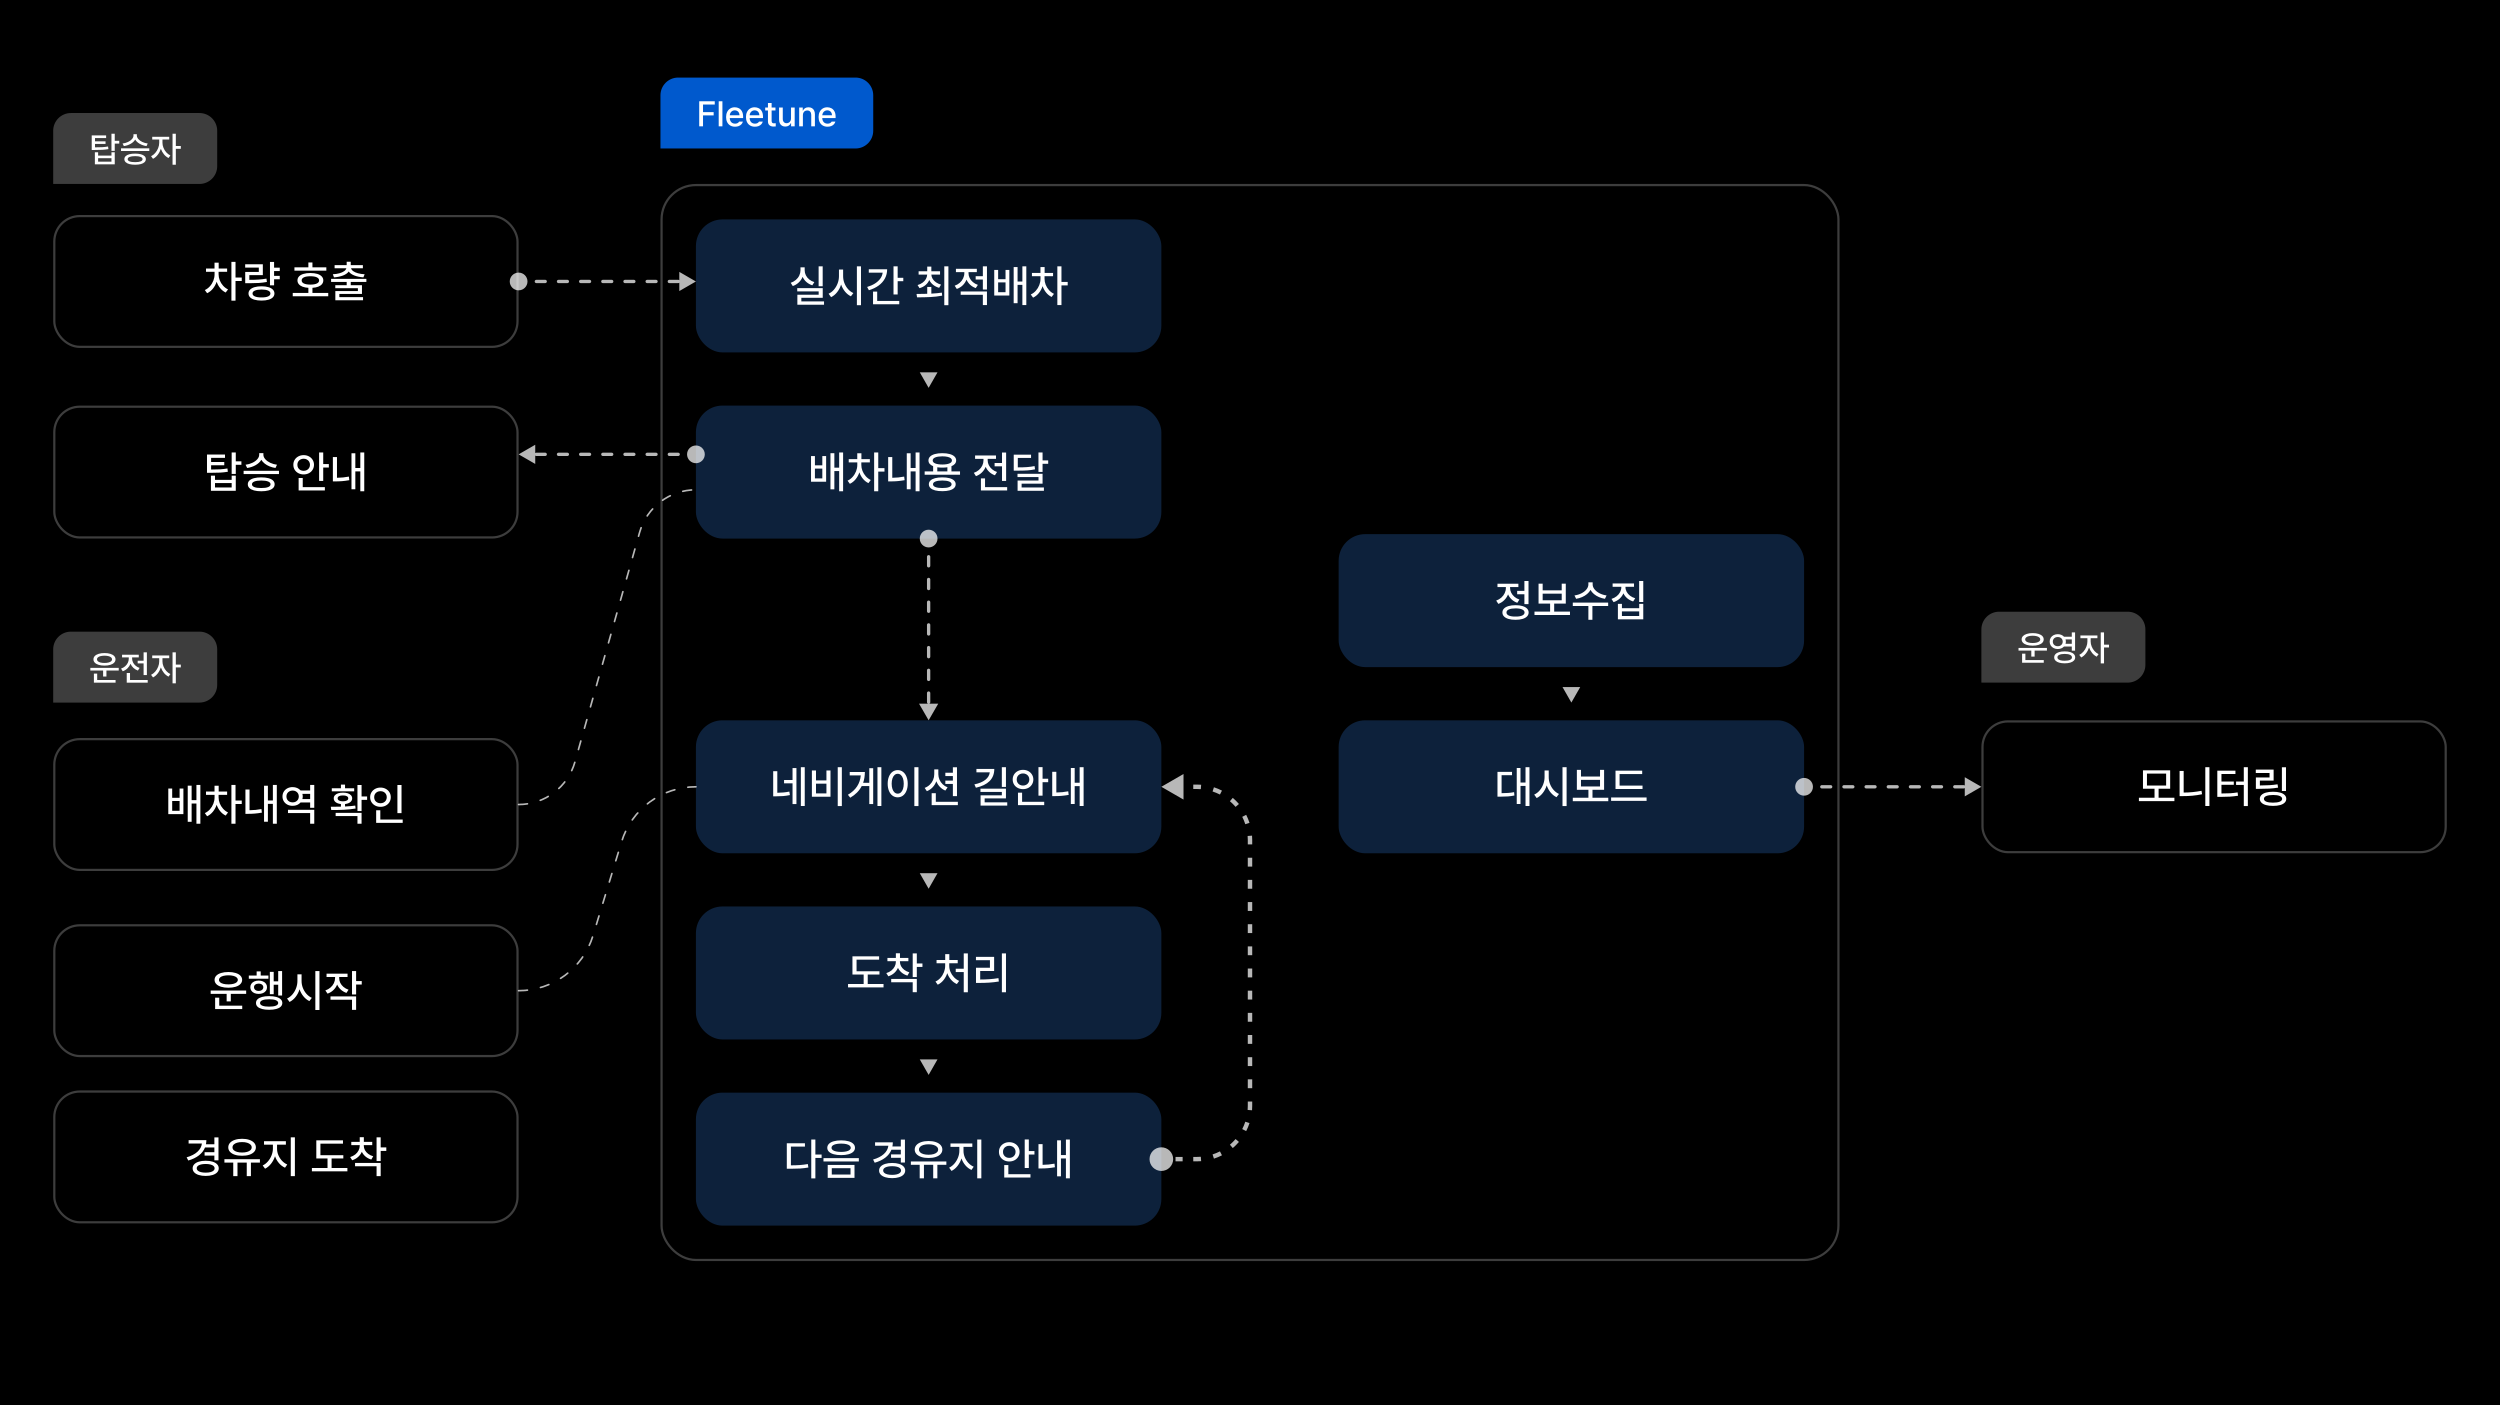 <svg width="1128" height="634" viewBox="0 0 1128 634" fill="none" xmlns="http://www.w3.org/2000/svg">
<rect width="1128" height="634" fill="black"/>
<rect x="314" y="99" width="210" height="60" rx="12" fill="#398CF9" fill-opacity="0.24"/>
<path d="M371.197 129.164H369.361V120.16H371.197V129.164ZM356.764 127.602C357.656 127.302 358.434 126.866 359.098 126.293C359.768 125.72 360.279 125.059 360.631 124.311C360.989 123.562 361.171 122.784 361.178 121.977V120.629H363.072V121.977C363.072 122.751 363.248 123.493 363.6 124.203C363.951 124.913 364.456 125.538 365.113 126.078C365.771 126.612 366.542 127.016 367.428 127.289L366.51 128.734C365.494 128.402 364.612 127.908 363.863 127.25C363.115 126.592 362.542 125.814 362.145 124.916C361.741 125.886 361.155 126.732 360.387 127.455C359.625 128.178 358.73 128.715 357.701 129.066L356.764 127.602ZM359.713 130.004H371.217V134.379H361.568V136H371.803V137.484H359.771V132.973H369.381V131.469H359.713V130.004ZM380.416 124.613C380.41 125.668 380.602 126.706 380.992 127.729C381.389 128.751 381.939 129.659 382.643 130.453C383.352 131.241 384.153 131.833 385.045 132.23L383.932 133.695C382.936 133.22 382.053 132.517 381.285 131.586C380.517 130.655 379.924 129.587 379.508 128.383C379.098 129.685 378.499 130.834 377.711 131.83C376.93 132.826 376.021 133.578 374.986 134.086L373.854 132.523C374.758 132.126 375.566 131.518 376.275 130.697C376.985 129.87 377.538 128.926 377.936 127.865C378.339 126.798 378.541 125.714 378.541 124.613V121.625H380.416V124.613ZM386.627 120.16H388.482V137.699H386.627V120.16ZM405.025 125.336H407.564V126.879H405.025V132.875H403.15V120.16H405.025V125.336ZM391.256 129.477C392.617 129.066 393.798 128.542 394.801 127.904C395.81 127.26 396.607 126.527 397.193 125.707C397.786 124.88 398.141 123.988 398.258 123.031H391.998V121.488H400.279C400.279 122.999 399.951 124.376 399.293 125.619C398.635 126.856 397.688 127.927 396.451 128.832C395.221 129.73 393.749 130.44 392.037 130.961L391.256 129.477ZM393.912 131.566H395.787V135.785H405.748V137.289H393.912V131.566ZM420.221 132.484C422.024 132.387 423.606 132.237 424.967 132.035L425.104 133.402C423.359 133.728 421.578 133.936 419.762 134.027C417.945 134.118 415.95 134.164 413.775 134.164L413.541 132.641C415.637 132.628 417.245 132.602 418.365 132.562V129.457H420.221V132.484ZM414.01 128.617C414.869 128.37 415.618 128.012 416.256 127.543C416.9 127.074 417.402 126.527 417.76 125.902C418.118 125.277 418.313 124.607 418.346 123.891H414.479V122.387H418.365V120.297H420.221V122.387H424.146V123.891H420.221C420.253 124.574 420.452 125.219 420.816 125.824C421.181 126.423 421.686 126.947 422.33 127.396C422.981 127.846 423.736 128.188 424.596 128.422L423.736 129.867C422.701 129.574 421.799 129.122 421.031 128.51C420.27 127.898 419.69 127.175 419.293 126.342C418.909 127.227 418.339 127.989 417.584 128.627C416.829 129.265 415.93 129.73 414.889 130.023L414.01 128.617ZM426.061 120.16H427.916V137.699H426.061V120.16ZM436.998 123.266C436.992 124.001 437.158 124.717 437.496 125.414C437.835 126.111 438.323 126.732 438.961 127.279C439.599 127.82 440.351 128.24 441.217 128.539L440.26 129.984C439.296 129.652 438.456 129.154 437.74 128.49C437.024 127.826 436.471 127.055 436.08 126.176C435.696 127.152 435.126 128.008 434.371 128.744C433.622 129.473 432.734 130.017 431.705 130.375L430.748 128.91C431.627 128.611 432.395 128.171 433.053 127.592C433.71 127.006 434.215 126.339 434.566 125.59C434.924 124.841 435.104 124.073 435.104 123.285V122.797H431.314V121.293H440.748V122.797H436.998V123.266ZM433.463 131.508H445.318V137.66H443.463V133.012H433.463V131.508ZM440.221 124.613H443.463V120.16H445.318V130.629H443.463V126.137H440.221V124.613ZM450.357 125.961H453.697V121.781H455.416V133.344H448.6V121.781H450.357V125.961ZM453.697 131.84V127.426H450.357V131.84H453.697ZM457.369 120.492H459.127V127.016H461.295V120.16H463.072V137.66H461.295V128.539H459.127V136.801H457.369V120.492ZM471.295 125.785C471.295 126.684 471.467 127.579 471.812 128.471C472.164 129.356 472.662 130.16 473.307 130.883C473.951 131.605 474.7 132.172 475.553 132.582L474.498 133.988C473.567 133.546 472.747 132.898 472.037 132.045C471.334 131.192 470.794 130.219 470.416 129.125C470.025 130.303 469.456 131.348 468.707 132.26C467.965 133.165 467.102 133.845 466.119 134.301L465.084 132.875C465.956 132.478 466.725 131.905 467.389 131.156C468.053 130.408 468.567 129.564 468.932 128.627C469.296 127.689 469.479 126.742 469.479 125.785V124.633H465.611V123.148H469.459V120.512H471.334V123.148H475.143V124.633H471.295V125.785ZM477.076 120.16H478.932V127.211H481.744V128.773H478.932V137.66H477.076V120.16Z" fill="white"/>
<rect x="604" y="241" width="210" height="60" rx="12" fill="#398CF9" fill-opacity="0.24"/>
<path d="M689.664 272.57H687.809V268.137H684.547V266.613H687.809V262.16H689.664V272.57ZM675.074 270.988C675.96 270.676 676.734 270.227 677.398 269.641C678.062 269.048 678.57 268.374 678.922 267.619C679.28 266.857 679.456 266.073 679.449 265.266V264.875H675.66V263.371H685.094V264.875H681.344V265.246C681.337 265.988 681.503 266.708 681.842 267.404C682.18 268.101 682.669 268.723 683.307 269.27C683.945 269.81 684.697 270.227 685.562 270.52L684.605 271.984C683.642 271.652 682.802 271.158 682.086 270.5C681.376 269.836 680.826 269.061 680.436 268.176C680.051 269.165 679.482 270.035 678.727 270.783C677.971 271.532 677.079 272.095 676.051 272.473L675.074 270.988ZM677.887 276.359C677.887 275.669 678.121 275.08 678.59 274.592C679.065 274.097 679.745 273.719 680.631 273.459C681.523 273.192 682.581 273.059 683.805 273.059C685.022 273.059 686.074 273.192 686.959 273.459C687.844 273.719 688.525 274.097 689 274.592C689.482 275.08 689.723 275.669 689.723 276.359C689.723 277.049 689.482 277.639 689 278.127C688.525 278.622 687.844 278.999 686.959 279.26C686.074 279.527 685.022 279.66 683.805 279.66C682.581 279.66 681.523 279.527 680.631 279.26C679.745 278.999 679.065 278.622 678.59 278.127C678.121 277.639 677.887 277.049 677.887 276.359ZM679.723 276.359C679.716 276.952 680.071 277.411 680.787 277.736C681.51 278.055 682.516 278.208 683.805 278.195C685.081 278.208 686.077 278.055 686.793 277.736C687.516 277.411 687.88 276.952 687.887 276.359C687.88 275.773 687.522 275.318 686.812 274.992C686.109 274.667 685.126 274.504 683.863 274.504C682.548 274.504 681.526 274.663 680.797 274.982C680.074 275.301 679.716 275.76 679.723 276.359ZM708.375 277.492H692.359V275.949H699.41V272.355H694.195V263.352H696.051V266.359H704.645V263.352H706.48V272.355H701.246V275.949H708.375V277.492ZM704.645 270.852V267.863H696.051V270.852H704.645ZM718.609 263.703C718.609 264.465 718.889 265.197 719.449 265.9C720.016 266.604 720.777 267.202 721.734 267.697C722.698 268.192 723.746 268.514 724.879 268.664L724.156 270.188C723.206 270.038 722.304 269.777 721.451 269.406C720.598 269.035 719.843 268.576 719.186 268.029C718.535 267.476 718.02 266.861 717.643 266.184C717.265 266.861 716.747 267.476 716.09 268.029C715.439 268.576 714.69 269.035 713.844 269.406C712.997 269.771 712.099 270.031 711.148 270.188L710.406 268.664C711.539 268.514 712.584 268.195 713.541 267.707C714.498 267.219 715.26 266.623 715.826 265.92C716.393 265.21 716.676 264.471 716.676 263.703V262.746H718.609V263.703ZM709.645 271.906H725.602V273.43H718.492V279.66H716.676V273.43H709.645V271.906ZM733.414 264.953C733.414 265.676 733.593 266.369 733.951 267.033C734.309 267.697 734.82 268.283 735.484 268.791C736.148 269.292 736.923 269.673 737.809 269.934L736.871 271.379C735.862 271.066 734.98 270.594 734.225 269.963C733.469 269.325 732.89 268.573 732.486 267.707C732.089 268.638 731.51 269.449 730.748 270.139C729.986 270.829 729.085 271.346 728.043 271.691L727.105 270.227C727.997 269.953 728.775 269.549 729.439 269.016C730.11 268.475 730.628 267.854 730.992 267.15C731.357 266.447 731.539 265.715 731.539 264.953V264.758H727.613V263.254H737.262V264.758H733.414V264.953ZM729.996 272.453H731.812V274.406H739.605V272.453H741.441V279.445H729.996V272.453ZM739.605 277.941V275.871H731.812V277.941H739.605ZM739.586 262.16H741.441V271.633H739.586V262.16Z" fill="white"/>
<path d="M298 43C298 38.582 301.582 35 306 35H386C390.418 35 394 38.582 394 43V59C394 63.418 390.418 67 386 67H298V43Z" fill="#0059CD"/>
<path d="M315.484 45.688H322.5V47.172H317.203V50.594H322V52.062H317.203V57H315.484V45.688ZM325.953 57H324.281V45.688H325.953V57ZM331.641 57.172C330.818 57.172 330.102 56.992 329.492 56.633C328.883 56.273 328.417 55.766 328.094 55.109C327.771 54.453 327.609 53.688 327.609 52.812C327.609 51.948 327.771 51.182 328.094 50.516C328.417 49.849 328.875 49.331 329.469 48.961C330.062 48.591 330.75 48.406 331.531 48.406C332.214 48.406 332.839 48.555 333.406 48.852C333.974 49.148 334.43 49.617 334.773 50.258C335.122 50.893 335.297 51.698 335.297 52.672V53.266H329.266C329.281 53.797 329.391 54.253 329.594 54.633C329.797 55.013 330.076 55.302 330.43 55.5C330.784 55.698 331.193 55.797 331.656 55.797C332.104 55.797 332.484 55.714 332.797 55.547C333.115 55.375 333.349 55.151 333.5 54.875H335.188C335.062 55.333 334.839 55.737 334.516 56.086C334.193 56.43 333.786 56.698 333.297 56.891C332.807 57.078 332.255 57.172 331.641 57.172ZM333.656 52.016C333.656 51.589 333.568 51.206 333.391 50.867C333.219 50.523 332.971 50.258 332.648 50.07C332.331 49.878 331.964 49.781 331.547 49.781C331.115 49.781 330.729 49.883 330.391 50.086C330.057 50.284 329.794 50.555 329.602 50.898C329.409 51.242 329.299 51.615 329.273 52.016H333.656ZM340.609 57.172C339.786 57.172 339.07 56.992 338.461 56.633C337.852 56.273 337.385 55.766 337.062 55.109C336.74 54.453 336.578 53.688 336.578 52.812C336.578 51.948 336.74 51.182 337.062 50.516C337.385 49.849 337.844 49.331 338.438 48.961C339.031 48.591 339.719 48.406 340.5 48.406C341.182 48.406 341.807 48.555 342.375 48.852C342.943 49.148 343.398 49.617 343.742 50.258C344.091 50.893 344.266 51.698 344.266 52.672V53.266H338.234C338.25 53.797 338.359 54.253 338.562 54.633C338.766 55.013 339.044 55.302 339.398 55.5C339.753 55.698 340.161 55.797 340.625 55.797C341.073 55.797 341.453 55.714 341.766 55.547C342.083 55.375 342.318 55.151 342.469 54.875H344.156C344.031 55.333 343.807 55.737 343.484 56.086C343.161 56.43 342.755 56.698 342.266 56.891C341.776 57.078 341.224 57.172 340.609 57.172ZM342.625 52.016C342.625 51.589 342.536 51.206 342.359 50.867C342.188 50.523 341.94 50.258 341.617 50.07C341.299 49.878 340.932 49.781 340.516 49.781C340.083 49.781 339.698 49.883 339.359 50.086C339.026 50.284 338.763 50.555 338.57 50.898C338.378 51.242 338.268 51.615 338.242 52.016H342.625ZM349.891 49.844H348.156V54.5C348.161 54.938 348.253 55.237 348.43 55.398C348.607 55.555 348.854 55.635 349.172 55.641C349.422 55.641 349.703 55.625 350.016 55.594V57.047C349.714 57.089 349.365 57.109 348.969 57.109C348.516 57.109 348.102 57.026 347.727 56.859C347.352 56.693 347.052 56.44 346.828 56.102C346.604 55.758 346.495 55.339 346.5 54.844V49.844H345.25V48.516H346.5V46.484H348.156V48.516H349.891V49.844ZM356.906 48.516H358.562V57H356.938V55.531H356.844C356.641 56.005 356.32 56.388 355.883 56.68C355.451 56.966 354.927 57.109 354.312 57.109C353.76 57.109 353.273 56.987 352.852 56.742C352.43 56.497 352.102 56.135 351.867 55.656C351.633 55.172 351.516 54.589 351.516 53.906V48.516H353.188V53.703C353.188 54.083 353.26 54.417 353.406 54.703C353.552 54.99 353.753 55.211 354.008 55.367C354.268 55.518 354.568 55.594 354.906 55.594C355.234 55.594 355.552 55.516 355.859 55.359C356.167 55.198 356.417 54.958 356.609 54.641C356.807 54.318 356.906 53.927 356.906 53.469V48.516ZM362.266 57H360.594V48.516H362.203V49.906H362.297C362.5 49.432 362.812 49.065 363.234 48.805C363.661 48.539 364.182 48.406 364.797 48.406C365.38 48.406 365.888 48.529 366.32 48.773C366.758 49.018 367.094 49.38 367.328 49.859C367.568 50.339 367.688 50.922 367.688 51.609V57H366.031V51.812C366.026 51.193 365.865 50.711 365.547 50.367C365.234 50.018 364.797 49.844 364.234 49.844C363.849 49.844 363.508 49.927 363.211 50.094C362.914 50.26 362.682 50.505 362.516 50.828C362.349 51.146 362.266 51.526 362.266 51.969V57ZM373.375 57.172C372.552 57.172 371.836 56.992 371.227 56.633C370.617 56.273 370.151 55.766 369.828 55.109C369.505 54.453 369.344 53.688 369.344 52.812C369.344 51.948 369.505 51.182 369.828 50.516C370.151 49.849 370.609 49.331 371.203 48.961C371.797 48.591 372.484 48.406 373.266 48.406C373.948 48.406 374.573 48.555 375.141 48.852C375.708 49.148 376.164 49.617 376.508 50.258C376.857 50.893 377.031 51.698 377.031 52.672V53.266H371C371.016 53.797 371.125 54.253 371.328 54.633C371.531 55.013 371.81 55.302 372.164 55.5C372.518 55.698 372.927 55.797 373.391 55.797C373.839 55.797 374.219 55.714 374.531 55.547C374.849 55.375 375.083 55.151 375.234 54.875H376.922C376.797 55.333 376.573 55.737 376.25 56.086C375.927 56.43 375.521 56.698 375.031 56.891C374.542 57.078 373.99 57.172 373.375 57.172ZM375.391 52.016C375.391 51.589 375.302 51.206 375.125 50.867C374.953 50.523 374.706 50.258 374.383 50.07C374.065 49.878 373.698 49.781 373.281 49.781C372.849 49.781 372.464 49.883 372.125 50.086C371.792 50.284 371.529 50.555 371.336 50.898C371.143 51.242 371.034 51.615 371.008 52.016H375.391Z" fill="white"/>
<path d="M894 284C894 279.582 897.582 276 902 276H960C964.418 276 968 279.582 968 284V300C968 304.418 964.418 308 960 308H894V284Z" fill="white" fill-opacity="0.24"/>
<path d="M923.57 293.547H918.023V296.266H916.523V293.547H910.758V292.344H923.57V293.547ZM912.164 288.5C912.164 287.922 912.367 287.419 912.773 286.992C913.185 286.565 913.766 286.237 914.516 286.008C915.271 285.773 916.148 285.656 917.148 285.656C918.148 285.656 919.023 285.773 919.773 286.008C920.523 286.237 921.102 286.565 921.508 286.992C921.914 287.419 922.117 287.922 922.117 288.5C922.117 289.073 921.911 289.573 921.5 290C921.094 290.427 920.516 290.755 919.766 290.984C919.016 291.214 918.143 291.328 917.148 291.328C916.154 291.328 915.279 291.214 914.523 290.984C913.768 290.755 913.185 290.427 912.773 290C912.367 289.573 912.164 289.073 912.164 288.5ZM912.367 294.922H913.852V297.812H922.148V299.031H912.367V294.922ZM913.758 288.5C913.753 288.833 913.888 289.122 914.164 289.367C914.445 289.612 914.841 289.799 915.352 289.93C915.867 290.06 916.466 290.125 917.148 290.125C917.831 290.125 918.427 290.06 918.938 289.93C919.453 289.799 919.852 289.612 920.133 289.367C920.414 289.122 920.555 288.833 920.555 288.5C920.555 288.156 920.414 287.862 920.133 287.617C919.852 287.367 919.453 287.177 918.938 287.047C918.427 286.911 917.831 286.844 917.148 286.844C916.466 286.849 915.867 286.917 915.352 287.047C914.841 287.177 914.445 287.367 914.164 287.617C913.888 287.867 913.753 288.161 913.758 288.5ZM928.461 286.141C929.039 286.141 929.57 286.242 930.055 286.445C930.544 286.643 930.956 286.927 931.289 287.297H934.789V285.328H936.273V293.594H934.789V291.703H931.281C930.948 292.068 930.536 292.349 930.047 292.547C929.562 292.745 929.034 292.844 928.461 292.844C927.768 292.844 927.143 292.701 926.586 292.414C926.029 292.128 925.591 291.732 925.273 291.227C924.961 290.716 924.805 290.141 924.805 289.5C924.805 288.854 924.961 288.276 925.273 287.766C925.591 287.255 926.029 286.857 926.586 286.57C927.143 286.284 927.768 286.141 928.461 286.141ZM926.227 289.5C926.227 289.901 926.32 290.26 926.508 290.578C926.701 290.896 926.969 291.143 927.312 291.32C927.656 291.497 928.044 291.583 928.477 291.578C928.898 291.583 929.276 291.497 929.609 291.32C929.948 291.143 930.214 290.896 930.406 290.578C930.599 290.26 930.695 289.901 930.695 289.5C930.695 289.089 930.599 288.724 930.406 288.406C930.214 288.089 929.948 287.844 929.609 287.672C929.276 287.5 928.898 287.417 928.477 287.422C928.044 287.417 927.656 287.5 927.312 287.672C926.969 287.844 926.701 288.089 926.508 288.406C926.32 288.724 926.227 289.089 926.227 289.5ZM926.852 296.609C926.852 296.047 927.042 295.562 927.422 295.156C927.802 294.745 928.346 294.435 929.055 294.227C929.768 294.013 930.612 293.906 931.586 293.906C932.555 293.906 933.393 294.013 934.102 294.227C934.815 294.435 935.362 294.745 935.742 295.156C936.128 295.562 936.32 296.047 936.32 296.609C936.32 297.172 936.128 297.654 935.742 298.055C935.362 298.461 934.815 298.768 934.102 298.977C933.393 299.19 932.555 299.297 931.586 299.297C930.612 299.297 929.768 299.19 929.055 298.977C928.346 298.768 927.802 298.461 927.422 298.055C927.042 297.654 926.852 297.172 926.852 296.609ZM928.305 296.609C928.305 296.927 928.432 297.201 928.688 297.43C928.948 297.654 929.32 297.826 929.805 297.945C930.294 298.065 930.875 298.125 931.547 298.125C932.594 298.125 933.409 297.995 933.992 297.734C934.576 297.469 934.867 297.094 934.867 296.609C934.867 296.115 934.578 295.732 934 295.461C933.427 295.19 932.622 295.052 931.586 295.047C930.549 295.052 929.742 295.19 929.164 295.461C928.586 295.732 928.299 296.115 928.305 296.609ZM931.969 288.484C932.068 288.812 932.117 289.151 932.117 289.5C932.117 289.833 932.068 290.161 931.969 290.484H934.789V288.484H931.969ZM943.305 289.453C943.305 290.188 943.456 290.932 943.758 291.688C944.06 292.438 944.482 293.12 945.023 293.734C945.57 294.344 946.19 294.812 946.883 295.141L946.039 296.297C945.268 295.927 944.581 295.375 943.977 294.641C943.372 293.901 942.909 293.068 942.586 292.141C942.263 293.146 941.786 294.052 941.156 294.859C940.531 295.661 939.826 296.26 939.039 296.656L938.164 295.484C938.857 295.151 939.482 294.661 940.039 294.016C940.602 293.365 941.042 292.638 941.359 291.836C941.677 291.029 941.836 290.234 941.836 289.453V287.969H938.68V286.734H946.352V287.969H943.305V289.453ZM947.852 285.328H949.336V290.875H951.586V292.125H949.336V299.328H947.852V285.328Z" fill="white"/>
<path d="M24 59C24 54.582 27.582 51 32 51H90C94.418 51 98 54.582 98 59V75C98 79.418 94.418 83 90 83H24V59Z" fill="white" fill-opacity="0.24"/>
<path d="M47.883 62.281H42.867V63.766H47.617V64.938H42.867V66.484C44.2 66.484 45.3 66.458 46.164 66.406C47.029 66.349 47.893 66.245 48.758 66.094L48.914 67.281C48.003 67.438 47.083 67.542 46.156 67.594C45.229 67.646 44.003 67.672 42.477 67.672H41.383V61.078H47.883V62.281ZM42.805 68.688H44.273V70.219H50.289V68.688H51.773V74.156H42.805V68.688ZM50.289 72.953V71.375H44.273V72.953H50.289ZM50.289 60.328H51.773V63.516H53.805V64.781H51.773V68.078H50.289V60.328ZM61.742 61.141C61.742 61.688 61.964 62.219 62.406 62.734C62.854 63.25 63.453 63.688 64.203 64.047C64.958 64.406 65.773 64.641 66.648 64.75L66.102 65.922C65.357 65.812 64.651 65.622 63.984 65.352C63.318 65.081 62.727 64.742 62.211 64.336C61.695 63.93 61.289 63.477 60.992 62.977C60.55 63.732 59.872 64.37 58.961 64.891C58.05 65.412 57.023 65.755 55.883 65.922L55.305 64.75C56.19 64.641 57.008 64.409 57.758 64.055C58.513 63.695 59.112 63.26 59.555 62.75C60.003 62.234 60.227 61.698 60.227 61.141V60.562H61.742V61.141ZM54.602 66.938H67.367V68.125H54.602V66.938ZM56.117 71.812C56.117 71.276 56.31 70.823 56.695 70.453C57.081 70.078 57.635 69.794 58.359 69.602C59.089 69.409 59.961 69.312 60.977 69.312C61.982 69.312 62.844 69.409 63.562 69.602C64.287 69.794 64.841 70.078 65.227 70.453C65.612 70.828 65.805 71.281 65.805 71.812C65.805 72.344 65.612 72.797 65.227 73.172C64.841 73.547 64.287 73.833 63.562 74.031C62.839 74.229 61.977 74.328 60.977 74.328C59.961 74.328 59.089 74.229 58.359 74.031C57.635 73.833 57.081 73.547 56.695 73.172C56.31 72.797 56.117 72.344 56.117 71.812ZM57.617 71.812C57.612 72.25 57.901 72.586 58.484 72.82C59.073 73.055 59.904 73.167 60.977 73.156C62.039 73.167 62.862 73.055 63.445 72.82C64.029 72.586 64.32 72.25 64.32 71.812C64.32 71.375 64.029 71.039 63.445 70.805C62.862 70.57 62.039 70.453 60.977 70.453C59.904 70.453 59.073 70.57 58.484 70.805C57.901 71.039 57.612 71.375 57.617 71.812ZM73.305 64.453C73.305 65.188 73.456 65.932 73.758 66.688C74.06 67.438 74.482 68.12 75.023 68.734C75.57 69.344 76.19 69.812 76.883 70.141L76.039 71.297C75.268 70.927 74.581 70.375 73.977 69.641C73.372 68.901 72.909 68.068 72.586 67.141C72.263 68.146 71.787 69.052 71.156 69.859C70.531 70.662 69.826 71.26 69.039 71.656L68.164 70.484C68.857 70.151 69.482 69.662 70.039 69.016C70.602 68.365 71.042 67.638 71.359 66.836C71.677 66.029 71.836 65.234 71.836 64.453V62.969H68.68V61.734H76.352V62.969H73.305V64.453ZM77.852 60.328H79.336V65.875H81.586V67.125H79.336V74.328H77.852V60.328Z" fill="white"/>
<path d="M24 293C24 288.582 27.582 285 32 285H90C94.418 285 98 288.582 98 293V309C98 313.418 94.418 317 90 317H24V293Z" fill="white" fill-opacity="0.24"/>
<path d="M53.57 302.547H48.023V305.266H46.523V302.547H40.758V301.344H53.57V302.547ZM42.164 297.5C42.164 296.922 42.367 296.419 42.773 295.992C43.185 295.565 43.766 295.237 44.516 295.008C45.271 294.773 46.148 294.656 47.148 294.656C48.148 294.656 49.023 294.773 49.773 295.008C50.523 295.237 51.102 295.565 51.508 295.992C51.914 296.419 52.117 296.922 52.117 297.5C52.117 298.073 51.911 298.573 51.5 299C51.094 299.427 50.516 299.755 49.766 299.984C49.016 300.214 48.143 300.328 47.148 300.328C46.154 300.328 45.279 300.214 44.523 299.984C43.768 299.755 43.185 299.427 42.773 299C42.367 298.573 42.164 298.073 42.164 297.5ZM42.367 303.922H43.852V306.812H52.148V308.031H42.367V303.922ZM43.758 297.5C43.753 297.833 43.888 298.122 44.164 298.367C44.445 298.612 44.841 298.799 45.352 298.93C45.867 299.06 46.466 299.125 47.148 299.125C47.831 299.125 48.427 299.06 48.938 298.93C49.453 298.799 49.852 298.612 50.133 298.367C50.414 298.122 50.555 297.833 50.555 297.5C50.555 297.156 50.414 296.862 50.133 296.617C49.852 296.367 49.453 296.177 48.938 296.047C48.427 295.911 47.831 295.844 47.148 295.844C46.466 295.849 45.867 295.917 45.352 296.047C44.841 296.177 44.445 296.367 44.164 296.617C43.888 296.867 43.753 297.161 43.758 297.5ZM66.273 304.594H64.789V299.328H62.117V298.125H64.789V294.344H66.273V304.594ZM54.617 301.672C55.32 301.432 55.935 301.083 56.461 300.625C56.992 300.161 57.398 299.63 57.68 299.031C57.961 298.432 58.102 297.812 58.102 297.172V296.625H55.07V295.406H62.617V296.625H59.617V297.172C59.612 297.755 59.745 298.326 60.016 298.883C60.292 299.44 60.685 299.938 61.195 300.375C61.706 300.812 62.305 301.146 62.992 301.375L62.227 302.562C61.456 302.292 60.784 301.891 60.211 301.359C59.638 300.828 59.195 300.208 58.883 299.5C58.575 300.281 58.12 300.966 57.516 301.555C56.917 302.143 56.206 302.583 55.383 302.875L54.617 301.672ZM57.18 303.672H58.664V306.828H66.648V308.031H57.18V303.672ZM73.305 298.453C73.305 299.188 73.456 299.932 73.758 300.688C74.06 301.438 74.482 302.12 75.023 302.734C75.57 303.344 76.19 303.812 76.883 304.141L76.039 305.297C75.268 304.927 74.581 304.375 73.977 303.641C73.372 302.901 72.909 302.068 72.586 301.141C72.263 302.146 71.787 303.052 71.156 303.859C70.531 304.661 69.826 305.26 69.039 305.656L68.164 304.484C68.857 304.151 69.482 303.661 70.039 303.016C70.602 302.365 71.042 301.638 71.359 300.836C71.677 300.029 71.836 299.234 71.836 298.453V296.969H68.68V295.734H76.352V296.969H73.305V298.453ZM77.852 294.328H79.336V299.875H81.586V301.125H79.336V308.328H77.852V294.328Z" fill="white"/>
<rect x="314" y="183" width="210" height="60" rx="12" fill="#398CF9" fill-opacity="0.24"/>
<path d="M367.691 209.961H371.031V205.781H372.75V217.344H365.934V205.781H367.691V209.961ZM371.031 215.84V211.426H367.691V215.84H371.031ZM374.703 204.492H376.461V211.016H378.629V204.16H380.406V221.66H378.629V212.539H376.461V220.801H374.703V204.492ZM388.629 209.785C388.629 210.684 388.801 211.579 389.146 212.471C389.498 213.356 389.996 214.16 390.641 214.883C391.285 215.605 392.034 216.172 392.887 216.582L391.832 217.988C390.901 217.546 390.081 216.898 389.371 216.045C388.668 215.192 388.128 214.219 387.75 213.125C387.359 214.303 386.79 215.348 386.041 216.26C385.299 217.165 384.436 217.845 383.453 218.301L382.418 216.875C383.29 216.478 384.059 215.905 384.723 215.156C385.387 214.408 385.901 213.564 386.266 212.627C386.63 211.689 386.812 210.742 386.812 209.785V208.633H382.945V207.148H386.793V204.512H388.668V207.148H392.477V208.633H388.629V209.785ZM394.41 204.16H396.266V211.211H399.078V212.773H396.266V221.66H394.41V204.16ZM414.898 221.66H413.121V212.695H410.875V220.762H409.137V204.512H410.875V211.172H413.121V204.16H414.898V221.66ZM400.738 206.23H402.594V215.576C404.462 215.557 406.253 215.378 407.965 215.039L408.16 216.66C407.021 216.862 405.94 217.005 404.918 217.09C403.896 217.174 402.88 217.214 401.871 217.207H400.738V206.23ZM433.16 214.199H417.203V212.695H421.031V210.342C420.341 210.062 419.814 209.704 419.449 209.268C419.091 208.831 418.915 208.327 418.922 207.754C418.922 207.07 419.173 206.481 419.674 205.986C420.182 205.492 420.904 205.117 421.842 204.863C422.786 204.603 423.896 204.473 425.172 204.473C426.448 204.473 427.555 204.603 428.492 204.863C429.43 205.117 430.152 205.492 430.66 205.986C431.168 206.481 431.422 207.07 431.422 207.754C431.415 208.327 431.23 208.835 430.865 209.277C430.501 209.714 429.977 210.072 429.293 210.352V212.695H433.16V214.199ZM419.098 218.496C419.098 217.832 419.339 217.269 419.82 216.807C420.302 216.344 420.995 215.993 421.9 215.752C422.812 215.511 423.902 215.391 425.172 215.391C426.422 215.391 427.499 215.511 428.404 215.752C429.309 215.993 430.003 216.348 430.484 216.816C430.966 217.279 431.207 217.839 431.207 218.496C431.207 219.16 430.966 219.727 430.484 220.195C430.003 220.664 429.309 221.019 428.404 221.26C427.506 221.501 426.428 221.621 425.172 221.621C423.902 221.621 422.812 221.501 421.9 221.26C420.995 221.019 420.302 220.664 419.82 220.195C419.339 219.733 419.098 219.167 419.098 218.496ZM420.836 207.754C420.829 208.333 421.207 208.783 421.969 209.102C422.73 209.421 423.798 209.583 425.172 209.59C426.539 209.583 427.604 209.421 428.365 209.102C429.133 208.783 429.514 208.333 429.508 207.754C429.508 207.37 429.335 207.038 428.99 206.758C428.645 206.478 428.147 206.266 427.496 206.123C426.845 205.973 426.07 205.898 425.172 205.898C423.805 205.905 422.737 206.071 421.969 206.396C421.207 206.715 420.829 207.168 420.836 207.754ZM420.973 218.496C420.966 219.043 421.331 219.466 422.066 219.766C422.802 220.059 423.837 220.202 425.172 220.195C426.493 220.208 427.519 220.065 428.248 219.766C428.984 219.466 429.352 219.043 429.352 218.496C429.352 217.962 428.984 217.549 428.248 217.256C427.519 216.963 426.493 216.816 425.172 216.816C423.831 216.816 422.792 216.963 422.057 217.256C421.327 217.549 420.966 217.962 420.973 218.496ZM427.457 212.695V210.83C426.754 210.941 425.992 210.996 425.172 210.996C424.391 210.996 423.635 210.944 422.906 210.84V212.695H427.457ZM453.961 216.992H452.105V210.41H448.766V208.906H452.105V204.18H453.961V216.992ZM439.391 213.34C440.27 213.04 441.038 212.604 441.695 212.031C442.359 211.452 442.867 210.788 443.219 210.039C443.57 209.29 443.746 208.516 443.746 207.715V207.031H439.957V205.508H449.391V207.031H445.641V207.715C445.634 208.444 445.8 209.157 446.139 209.854C446.484 210.55 446.975 211.172 447.613 211.719C448.251 212.266 449 212.682 449.859 212.969L448.902 214.453C447.939 214.115 447.099 213.613 446.383 212.949C445.667 212.285 445.113 211.51 444.723 210.625C444.339 211.602 443.769 212.458 443.014 213.193C442.265 213.929 441.376 214.479 440.348 214.844L439.391 213.34ZM442.594 215.84H444.449V219.785H454.43V221.289H442.594V215.84ZM465.211 206.621H459.234V210.879C460.934 210.879 462.34 210.837 463.453 210.752C464.573 210.667 465.686 210.514 466.793 210.293L467.008 211.758C465.862 212.005 464.697 212.168 463.512 212.246C462.327 212.324 460.751 212.363 458.785 212.363H457.398V205.137H465.211V206.621ZM459.098 213.77H470.406V218.242H460.953V219.941H471.012V221.445H459.137V216.816H468.57V215.254H459.098V213.77ZM468.551 204.16H470.406V207.734H472.945V209.258H470.406V212.949H468.551V204.16Z" fill="white"/>
<rect x="604" y="325" width="210" height="60" rx="12" fill="#398CF9" fill-opacity="0.24"/>
<path d="M690.094 363.66H688.316V354.617H686.051V362.762H684.352V346.512H686.051V353.094H688.316V346.16H690.094V363.66ZM675.66 348.27H682.223V349.773H677.516V357.879C678.655 357.872 679.654 357.837 680.514 357.771C681.38 357.706 682.262 357.586 683.16 357.41L683.297 358.934C682.32 359.135 681.357 359.272 680.406 359.344C679.462 359.409 678.271 359.448 676.832 359.461H675.66V348.27ZM698.785 350.613C698.779 351.668 698.971 352.706 699.361 353.729C699.758 354.751 700.309 355.659 701.012 356.453C701.721 357.241 702.522 357.833 703.414 358.23L702.301 359.695C701.305 359.22 700.423 358.517 699.654 357.586C698.886 356.655 698.294 355.587 697.877 354.383C697.467 355.685 696.868 356.834 696.08 357.83C695.299 358.826 694.391 359.578 693.355 360.086L692.223 358.523C693.128 358.126 693.935 357.518 694.645 356.697C695.354 355.87 695.908 354.926 696.305 353.865C696.708 352.798 696.91 351.714 696.91 350.613V347.625H698.785V350.613ZM704.996 346.16H706.852V363.699H704.996V346.16ZM725.66 361.492H709.645V359.949H716.695V356.355H711.48V347.352H713.336V350.359H721.93V347.352H723.766V356.355H718.531V359.949H725.66V361.492ZM721.93 354.852V351.863H713.336V354.852H721.93ZM741.109 355.984H728.922V347.723H740.953V349.246H730.758V354.461H741.109V355.984ZM726.93 359.812H742.945V361.355H726.93V359.812Z" fill="white"/>
<rect x="314" y="325" width="210" height="60" rx="12" fill="#398CF9" fill-opacity="0.24"/>
<path d="M350.719 357.703C351.721 357.684 352.649 357.635 353.502 357.557C354.361 357.479 355.243 357.345 356.148 357.156L356.402 358.738C355.348 358.96 354.326 359.109 353.336 359.188C352.346 359.266 351.24 359.305 350.016 359.305H348.863V347.977H350.719V357.703ZM353.766 351.922H357.594V346.551H359.352V362.801H357.594V353.445H353.766V351.922ZM361.344 346.16H363.102V363.66H361.344V346.16ZM379.84 363.699H377.984V346.16H379.84V363.699ZM366.324 347.625H368.18V352.117H372.887V347.625H374.723V359.5H366.324V347.625ZM372.887 357.977V353.582H368.18V357.977H372.887ZM397.672 363.66H395.914V346.16H397.672V363.66ZM382.574 358.602C384.397 357.521 385.781 356.255 386.725 354.803C387.669 353.344 388.222 351.694 388.385 349.852H383.395V348.328H390.23C390.217 350.125 389.957 351.746 389.449 353.191H392.223V346.609H393.98V362.801H392.223V354.676H388.805C387.724 356.792 385.999 358.543 383.629 359.93L382.574 358.602ZM414.41 363.699H412.555V346.16H414.41V363.699ZM400.523 353.602C400.523 352.378 400.715 351.303 401.1 350.379C401.484 349.448 402.018 348.732 402.701 348.23C403.391 347.723 404.176 347.469 405.055 347.469C405.921 347.469 406.695 347.723 407.379 348.23C408.062 348.732 408.596 349.448 408.98 350.379C409.371 351.303 409.566 352.378 409.566 353.602C409.566 354.839 409.371 355.923 408.98 356.854C408.596 357.785 408.062 358.501 407.379 359.002C406.695 359.503 405.921 359.754 405.055 359.754C404.176 359.754 403.391 359.503 402.701 359.002C402.018 358.501 401.484 357.785 401.1 356.854C400.715 355.923 400.523 354.839 400.523 353.602ZM402.32 353.602C402.32 354.513 402.434 355.307 402.662 355.984C402.89 356.661 403.209 357.182 403.619 357.547C404.036 357.911 404.514 358.094 405.055 358.094C405.589 358.094 406.061 357.911 406.471 357.547C406.881 357.182 407.2 356.661 407.428 355.984C407.656 355.307 407.77 354.513 407.77 353.602C407.77 352.703 407.656 351.919 407.428 351.248C407.2 350.571 406.881 350.05 406.471 349.686C406.061 349.314 405.589 349.129 405.055 349.129C404.514 349.129 404.036 349.314 403.619 349.686C403.209 350.05 402.89 350.571 402.662 351.248C402.434 351.919 402.32 352.703 402.32 353.602ZM423.375 349.324C423.382 350.164 423.551 350.978 423.883 351.766C424.221 352.547 424.703 353.243 425.328 353.855C425.96 354.467 426.702 354.936 427.555 355.262L426.539 356.707C425.602 356.329 424.785 355.776 424.088 355.047C423.391 354.318 422.854 353.471 422.477 352.508C422.092 353.543 421.536 354.448 420.807 355.223C420.077 355.997 419.208 356.583 418.199 356.98L417.203 355.496C418.089 355.171 418.857 354.695 419.508 354.07C420.159 353.439 420.66 352.713 421.012 351.893C421.363 351.072 421.539 350.216 421.539 349.324V347.156H423.375V349.324ZM420.367 357.898H422.242V361.785H432.184V363.289H420.367V357.898ZM426.539 352.195H429.938V350.164H426.539V348.66H429.938V346.18H431.793V359.207H429.938V353.699H426.539V352.195ZM453.883 355.066H452.027V346.16H453.883V355.066ZM439.645 353.914C441.793 353.465 443.45 352.771 444.615 351.834C445.787 350.896 446.445 349.773 446.588 348.465H440.562V346.941H448.629C448.622 349.194 447.913 351.023 446.5 352.43C445.087 353.829 443.03 354.826 440.328 355.418L439.645 353.914ZM442.379 355.848H453.883V360.242H444.273V362.02H454.469V363.484H442.438V358.855H452.027V357.312H442.379V355.848ZM470.406 351.375H472.945V352.938H470.406V359.012H468.551V346.141H470.406V351.375ZM456.93 351.707C456.923 350.874 457.122 350.128 457.525 349.471C457.936 348.807 458.495 348.289 459.205 347.918C459.915 347.54 460.706 347.352 461.578 347.352C462.451 347.352 463.242 347.54 463.951 347.918C464.661 348.289 465.217 348.807 465.621 349.471C466.031 350.128 466.24 350.874 466.246 351.707C466.24 352.54 466.031 353.289 465.621 353.953C465.217 354.617 464.661 355.135 463.951 355.506C463.242 355.877 462.451 356.062 461.578 356.062C460.706 356.062 459.915 355.877 459.205 355.506C458.495 355.135 457.936 354.617 457.525 353.953C457.122 353.289 456.923 352.54 456.93 351.707ZM458.746 351.707C458.74 352.241 458.86 352.716 459.107 353.133C459.355 353.543 459.693 353.865 460.123 354.1C460.559 354.327 461.044 354.441 461.578 354.441C462.112 354.441 462.594 354.327 463.023 354.1C463.46 353.865 463.801 353.543 464.049 353.133C464.303 352.716 464.43 352.241 464.43 351.707C464.43 351.173 464.303 350.701 464.049 350.291C463.801 349.874 463.46 349.552 463.023 349.324C462.594 349.09 462.112 348.973 461.578 348.973C461.044 348.973 460.559 349.09 460.123 349.324C459.693 349.552 459.355 349.874 459.107 350.291C458.86 350.701 458.74 351.173 458.746 351.707ZM459.312 357.664H461.168V361.785H471.148V363.289H459.312V357.664ZM488.922 363.66H487.145V354.695H484.898V362.762H483.16V346.512H484.898V353.172H487.145V346.16H488.922V363.66ZM474.762 348.23H476.617V357.576C478.486 357.557 480.276 357.378 481.988 357.039L482.184 358.66C481.044 358.862 479.964 359.005 478.941 359.09C477.919 359.174 476.904 359.214 475.895 359.207H474.762V348.23Z" fill="white"/>
<rect x="314" y="409" width="210" height="60" rx="12" fill="#398CF9" fill-opacity="0.24"/>
<path d="M396.812 439.711H391.52V443.988H398.648V445.512H382.633V443.988H389.684V439.711H384.625V431.508H396.656V433.012H386.48V438.227H396.812V439.711ZM406.051 433.949C406.051 434.639 406.22 435.303 406.559 435.941C406.904 436.573 407.395 437.133 408.033 437.621C408.678 438.103 409.436 438.467 410.309 438.715L409.43 440.199C408.44 439.9 407.577 439.447 406.842 438.842C406.113 438.23 405.553 437.514 405.162 436.693C404.771 437.592 404.202 438.373 403.453 439.037C402.711 439.695 401.832 440.186 400.816 440.512L399.898 439.066C400.777 438.799 401.542 438.409 402.193 437.895C402.844 437.374 403.342 436.771 403.688 436.088C404.039 435.404 404.215 434.691 404.215 433.949V433.695H400.406V432.211H404.215V430.102H406.07V432.211H409.859V433.695H406.051V433.949ZM402.105 441.703H413.668V447.68H411.812V443.207H402.105V441.703ZM411.812 430.16H413.668V434.711H416.207V436.293H413.668V440.863H411.812V430.16ZM436.695 447.699H434.84V438.598H431.227V437.094H434.84V430.16H436.695V447.699ZM422.086 442.875C422.952 442.478 423.717 441.905 424.381 441.156C425.045 440.408 425.556 439.564 425.914 438.627C426.279 437.689 426.461 436.742 426.461 435.785V434.633H422.574V433.148H426.48V430.512H428.336V433.148H432.125V434.633H428.297V435.785C428.297 436.703 428.482 437.611 428.854 438.51C429.231 439.402 429.758 440.206 430.436 440.922C431.113 441.638 431.891 442.191 432.77 442.582L431.734 444.008C430.745 443.572 429.876 442.924 429.127 442.064C428.378 441.199 427.805 440.209 427.408 439.096C427.018 440.281 426.448 441.332 425.699 442.25C424.957 443.161 424.091 443.845 423.102 444.301L422.086 442.875ZM453.902 447.699H452.047V430.16H453.902V447.699ZM440.348 431.742H448.551V438.129H442.262V441.957C443.779 441.951 445.182 441.902 446.471 441.811C447.766 441.719 449.111 441.56 450.504 441.332L450.68 442.855C449.228 443.096 447.818 443.262 446.451 443.354C445.084 443.445 443.551 443.493 441.852 443.5H440.367V436.645H446.656V433.246H440.348V431.742Z" fill="white"/>
<rect x="314" y="493" width="210" height="60" rx="12" fill="#398CF9" fill-opacity="0.24"/>
<path d="M367.896 520.938H370.709V522.461H367.896V531.699H366.041V514.16H367.896V520.938ZM355.006 515.84H363.189V517.344H356.861V525.801C358.411 525.794 359.771 525.749 360.943 525.664C362.115 525.579 363.3 525.43 364.498 525.215L364.732 526.777C363.495 526.999 362.281 527.148 361.09 527.227C359.905 527.305 358.495 527.344 356.861 527.344H356.412H355.006V515.84ZM379.518 514.531C380.794 514.531 381.9 514.665 382.838 514.932C383.775 515.192 384.498 515.576 385.006 516.084C385.514 516.592 385.768 517.194 385.768 517.891C385.768 518.574 385.514 519.167 385.006 519.668C384.498 520.163 383.775 520.54 382.838 520.801C381.9 521.061 380.794 521.191 379.518 521.191C378.248 521.191 377.141 521.061 376.197 520.801C375.26 520.54 374.537 520.163 374.029 519.668C373.521 519.167 373.268 518.574 373.268 517.891C373.268 517.194 373.521 516.592 374.029 516.084C374.537 515.576 375.26 515.192 376.197 514.932C377.141 514.665 378.248 514.531 379.518 514.531ZM371.549 522.539H387.506V524.043H371.549V522.539ZM373.463 525.605H385.553V531.445H373.463V525.605ZM375.182 517.891C375.182 518.275 375.354 518.607 375.699 518.887C376.044 519.16 376.542 519.372 377.193 519.521C377.844 519.671 378.619 519.746 379.518 519.746C380.41 519.746 381.181 519.671 381.832 519.521C382.483 519.372 382.981 519.16 383.326 518.887C383.678 518.607 383.854 518.275 383.854 517.891C383.854 517.493 383.681 517.155 383.336 516.875C382.991 516.589 382.496 516.37 381.852 516.221C381.214 516.071 380.455 515.996 379.576 515.996C378.202 515.996 377.125 516.162 376.344 516.494C375.562 516.82 375.175 517.285 375.182 517.891ZM383.756 529.941V527.09H375.299V529.941H383.756ZM408.307 524.531H406.451V522.402H402.037V520.879H406.451V518.75H402.223C401.663 520.143 400.742 521.335 399.459 522.324C398.176 523.314 396.581 524.082 394.674 524.629L393.932 523.184C395.995 522.598 397.617 521.768 398.795 520.693C399.98 519.619 400.657 518.372 400.826 516.953H394.83V515.43H402.838C402.838 516.048 402.776 516.667 402.652 517.285H406.451V514.18H408.307V524.531ZM396.646 528.145C396.646 527.448 396.887 526.842 397.369 526.328C397.851 525.814 398.535 525.42 399.42 525.146C400.312 524.867 401.354 524.727 402.545 524.727C403.723 524.727 404.755 524.867 405.641 525.146C406.526 525.42 407.21 525.814 407.691 526.328C408.18 526.842 408.424 527.448 408.424 528.145C408.424 528.848 408.18 529.46 407.691 529.98C407.21 530.495 406.526 530.889 405.641 531.162C404.755 531.442 403.723 531.582 402.545 531.582C401.354 531.582 400.312 531.442 399.42 531.162C398.535 530.889 397.851 530.495 397.369 529.98C396.887 529.46 396.646 528.848 396.646 528.145ZM398.482 528.145C398.482 528.548 398.645 528.896 398.971 529.189C399.303 529.482 399.771 529.707 400.377 529.863C400.989 530.02 401.712 530.098 402.545 530.098C403.359 530.098 404.068 530.02 404.674 529.863C405.279 529.707 405.745 529.482 406.07 529.189C406.402 528.896 406.568 528.548 406.568 528.145C406.568 527.734 406.406 527.383 406.08 527.09C405.755 526.797 405.292 526.576 404.693 526.426C404.101 526.27 403.401 526.191 402.594 526.191C401.311 526.191 400.305 526.361 399.576 526.699C398.847 527.038 398.482 527.52 398.482 528.145ZM426.998 525.566H422.936V531.66H421.061V525.566H416.881V531.66H414.967V525.566H410.982V524.043H426.998V525.566ZM412.721 518.691C412.721 517.917 412.981 517.236 413.502 516.65C414.029 516.064 414.762 515.615 415.699 515.303C416.643 514.984 417.727 514.824 418.951 514.824C420.175 514.824 421.259 514.984 422.203 515.303C423.147 515.615 423.88 516.064 424.4 516.65C424.921 517.236 425.182 517.917 425.182 518.691C425.182 519.46 424.921 520.13 424.4 520.703C423.88 521.276 423.147 521.719 422.203 522.031C421.259 522.337 420.175 522.487 418.951 522.48C417.727 522.487 416.643 522.337 415.699 522.031C414.762 521.719 414.029 521.276 413.502 520.703C412.981 520.13 412.721 519.46 412.721 518.691ZM414.635 518.691C414.635 519.167 414.811 519.58 415.162 519.932C415.52 520.277 416.025 520.544 416.676 520.732C417.333 520.921 418.092 521.016 418.951 521.016C419.817 521.016 420.576 520.921 421.227 520.732C421.878 520.544 422.382 520.277 422.74 519.932C423.105 519.58 423.287 519.167 423.287 518.691C423.287 518.203 423.105 517.783 422.74 517.432C422.382 517.074 421.878 516.797 421.227 516.602C420.576 516.406 419.817 516.309 418.951 516.309C418.085 516.309 417.327 516.406 416.676 516.602C416.025 516.797 415.52 517.074 415.162 517.432C414.811 517.79 414.635 518.21 414.635 518.691ZM434.732 519.316C434.732 520.28 434.928 521.237 435.318 522.188C435.715 523.138 436.262 523.988 436.959 524.736C437.662 525.485 438.456 526.048 439.342 526.426L438.326 527.871C437.304 527.422 436.399 526.742 435.611 525.83C434.824 524.919 434.225 523.874 433.814 522.695C433.404 523.958 432.805 525.088 432.018 526.084C431.23 527.08 430.331 527.826 429.322 528.32L428.248 526.855C429.114 526.452 429.895 525.85 430.592 525.049C431.295 524.242 431.845 523.333 432.242 522.324C432.646 521.315 432.851 520.312 432.857 519.316V517.461H428.854V515.918H438.717V517.461H434.732V519.316ZM440.924 514.16H442.779V531.66H440.924V514.16ZM464.205 519.375H466.744V520.938H464.205V527.012H462.35V514.141H464.205V519.375ZM450.729 519.707C450.722 518.874 450.921 518.128 451.324 517.471C451.734 516.807 452.294 516.289 453.004 515.918C453.714 515.54 454.505 515.352 455.377 515.352C456.249 515.352 457.04 515.54 457.75 515.918C458.46 516.289 459.016 516.807 459.42 517.471C459.83 518.128 460.038 518.874 460.045 519.707C460.038 520.54 459.83 521.289 459.42 521.953C459.016 522.617 458.46 523.135 457.75 523.506C457.04 523.877 456.249 524.062 455.377 524.062C454.505 524.062 453.714 523.877 453.004 523.506C452.294 523.135 451.734 522.617 451.324 521.953C450.921 521.289 450.722 520.54 450.729 519.707ZM452.545 519.707C452.538 520.241 452.659 520.716 452.906 521.133C453.154 521.543 453.492 521.865 453.922 522.1C454.358 522.327 454.843 522.441 455.377 522.441C455.911 522.441 456.393 522.327 456.822 522.1C457.258 521.865 457.6 521.543 457.848 521.133C458.102 520.716 458.229 520.241 458.229 519.707C458.229 519.173 458.102 518.701 457.848 518.291C457.6 517.874 457.258 517.552 456.822 517.324C456.393 517.09 455.911 516.973 455.377 516.973C454.843 516.973 454.358 517.09 453.922 517.324C453.492 517.552 453.154 517.874 452.906 518.291C452.659 518.701 452.538 519.173 452.545 519.707ZM453.111 525.664H454.967V529.785H464.947V531.289H453.111V525.664ZM482.721 531.66H480.943V522.695H478.697V530.762H476.959V514.512H478.697V521.172H480.943V514.16H482.721V531.66ZM468.561 516.23H470.416V525.576C472.285 525.557 474.075 525.378 475.787 525.039L475.982 526.66C474.843 526.862 473.762 527.005 472.74 527.09C471.718 527.174 470.702 527.214 469.693 527.207H468.561V516.23Z" fill="white"/>
<path d="M98.629 123.785C98.629 124.684 98.801 125.579 99.147 126.471C99.498 127.356 99.996 128.16 100.641 128.883C101.285 129.605 102.034 130.172 102.887 130.582L101.832 131.988C100.901 131.546 100.081 130.898 99.371 130.045C98.668 129.192 98.128 128.219 97.75 127.125C97.359 128.303 96.79 129.348 96.041 130.26C95.299 131.165 94.436 131.845 93.453 132.301L92.418 130.875C93.29 130.478 94.059 129.905 94.723 129.156C95.387 128.408 95.901 127.564 96.266 126.627C96.63 125.689 96.812 124.742 96.812 123.785V122.633H92.945V121.148H96.793V118.512H98.668V121.148H102.477V122.633H98.629V123.785ZM104.41 118.16H106.266V125.211H109.078V126.773H106.266V135.66H104.41V118.16ZM126.227 122.32H123.668V124.469H126.227V126.012H123.668V128.746H121.812V118.18H123.668V120.777H126.227V122.32ZM110.621 119.234H118.59V124.137H112.496V126.266C114.085 126.266 115.462 126.227 116.627 126.148C117.799 126.07 119 125.927 120.23 125.719L120.426 127.223C119.215 127.438 118.02 127.587 116.842 127.672C115.67 127.75 114.309 127.789 112.76 127.789H112.047H110.641V122.711H116.773V120.738H110.621V119.234ZM112.125 132.418C112.125 131.747 112.359 131.168 112.828 130.68C113.303 130.191 113.98 129.82 114.859 129.566C115.745 129.306 116.793 129.176 118.004 129.176C119.195 129.176 120.227 129.306 121.1 129.566C121.979 129.82 122.652 130.191 123.121 130.68C123.59 131.168 123.824 131.747 123.824 132.418C123.824 133.089 123.59 133.665 123.121 134.146C122.652 134.628 121.982 134.993 121.109 135.24C120.237 135.494 119.202 135.621 118.004 135.621C116.793 135.621 115.745 135.494 114.859 135.24C113.98 134.993 113.303 134.628 112.828 134.146C112.359 133.665 112.125 133.089 112.125 132.418ZM113.941 132.418C113.935 132.991 114.29 133.434 115.006 133.746C115.722 134.059 116.721 134.208 118.004 134.195C119.267 134.208 120.25 134.059 120.953 133.746C121.663 133.434 122.014 132.991 122.008 132.418C122.014 131.858 121.669 131.422 120.973 131.109C120.276 130.797 119.306 130.641 118.062 130.641C116.754 130.641 115.738 130.797 115.016 131.109C114.293 131.415 113.935 131.852 113.941 132.418ZM147.242 122.125H132.848V120.621H139.137V118.414H140.973V120.621H147.242V122.125ZM132.086 132.184H139.137V129.869C138.115 129.804 137.232 129.632 136.49 129.352C135.755 129.065 135.191 128.681 134.801 128.199C134.41 127.717 134.215 127.158 134.215 126.52C134.215 125.823 134.449 125.224 134.918 124.723C135.387 124.221 136.061 123.84 136.939 123.58C137.818 123.313 138.857 123.18 140.055 123.18C141.24 123.18 142.268 123.313 143.141 123.58C144.02 123.84 144.693 124.221 145.162 124.723C145.637 125.224 145.875 125.823 145.875 126.52C145.875 127.158 145.676 127.717 145.279 128.199C144.889 128.681 144.326 129.065 143.59 129.352C142.854 129.632 141.982 129.804 140.973 129.869V132.184H148.102V133.688H132.086V132.184ZM136.109 126.52C136.103 127.125 136.441 127.59 137.125 127.916C137.815 128.242 138.792 128.408 140.055 128.414C141.298 128.408 142.265 128.242 142.955 127.916C143.645 127.59 143.987 127.125 143.98 126.52C143.987 125.921 143.645 125.458 142.955 125.133C142.265 124.807 141.298 124.645 140.055 124.645C138.798 124.645 137.825 124.807 137.135 125.133C136.445 125.458 136.103 125.921 136.109 126.52ZM165.309 127.223H158.258V128.688H163.316V132.633H153.121V134.078H163.805V135.484H151.305V131.344H161.48V130.035H151.285V128.688H156.422V127.223H149.391V125.836H165.309V127.223ZM150.172 123.746C151.285 123.688 152.278 123.538 153.15 123.297C154.023 123.056 154.729 122.743 155.27 122.359C155.81 121.975 156.142 121.539 156.266 121.051H150.973V119.625H156.422V118.082H158.258V119.625H163.727V121.051H158.404C158.528 121.539 158.857 121.975 159.391 122.359C159.931 122.743 160.641 123.056 161.52 123.297C162.405 123.538 163.408 123.688 164.527 123.746L163.961 125.152C162.398 125.035 161.038 124.752 159.879 124.303C158.72 123.854 157.874 123.255 157.34 122.506C156.806 123.255 155.956 123.854 154.791 124.303C153.632 124.752 152.268 125.035 150.699 125.152L150.172 123.746Z" fill="white"/>
<rect x="24.5" y="97.5" width="209" height="59" rx="11.5" stroke="white" stroke-opacity="0.24"/>
<path d="M981.09 361.473H965.074V359.93H972.125V355.887H966.91V347.566H979.176V355.887H973.961V359.93H981.09V361.473ZM977.359 354.422V349.051H968.707V354.422H977.359ZM996.891 363.66H995.035V346.16H996.891V363.66ZM983.434 347.859H985.27V357.605C988.043 357.592 990.725 357.326 993.316 356.805L993.57 358.367C992.086 358.673 990.634 358.891 989.215 359.021C987.796 359.152 986.357 359.214 984.898 359.207H983.434V347.859ZM1014.23 363.699H1012.4V354.148H1008.92V352.625H1012.4V346.16H1014.23V363.699ZM1000.45 347.723H1008.63V349.227H1002.32V352.625H1007.89V354.109H1002.32V358.016C1003.89 358.016 1005.22 357.983 1006.3 357.918C1007.4 357.846 1008.5 357.716 1009.61 357.527L1009.8 359.031C1008.58 359.227 1007.37 359.363 1006.17 359.441C1004.97 359.513 1003.52 359.552 1001.81 359.559H1000.45V347.723ZM1031.44 356.902H1029.59V346.18H1031.44V356.902ZM1017.81 347.254H1025.86V352.215H1019.66V354.402C1021.32 354.389 1022.74 354.347 1023.94 354.275C1025.14 354.204 1026.37 354.07 1027.63 353.875L1027.87 355.379C1026.53 355.6 1025.22 355.747 1023.95 355.818C1022.68 355.89 1021.14 355.926 1019.31 355.926H1017.85V350.789H1024.02V348.777H1017.81V347.254ZM1019.64 360.438C1019.64 359.76 1019.88 359.184 1020.36 358.709C1020.83 358.227 1021.52 357.863 1022.41 357.615C1023.31 357.361 1024.37 357.234 1025.6 357.234C1026.83 357.234 1027.89 357.361 1028.79 357.615C1029.68 357.863 1030.36 358.227 1030.84 358.709C1031.32 359.184 1031.56 359.76 1031.56 360.438C1031.56 361.108 1031.32 361.681 1030.84 362.156C1030.36 362.638 1029.68 363.003 1028.79 363.25C1027.89 363.497 1026.83 363.621 1025.6 363.621C1024.37 363.621 1023.31 363.497 1022.41 363.25C1021.52 363.003 1020.83 362.638 1020.36 362.156C1019.88 361.681 1019.64 361.108 1019.64 360.438ZM1021.48 360.438C1021.49 360.984 1021.85 361.408 1022.55 361.707C1023.26 362.007 1024.26 362.156 1025.54 362.156C1026.86 362.156 1027.89 362.01 1028.61 361.717C1029.34 361.417 1029.7 360.991 1029.7 360.438C1029.7 359.884 1029.35 359.458 1028.64 359.158C1027.93 358.852 1026.94 358.699 1025.66 358.699C1024.33 358.699 1023.3 358.849 1022.57 359.148C1021.85 359.448 1021.49 359.878 1021.48 360.438Z" fill="white"/>
<rect x="894.5" y="325.5" width="209" height="59" rx="11.5" stroke="white" stroke-opacity="0.24"/>
<path d="M101.52 206.602H95.25V208.457H101.188V209.922H95.25V211.855C96.917 211.855 98.29 211.823 99.371 211.758C100.452 211.686 101.533 211.556 102.613 211.367L102.809 212.852C101.669 213.047 100.52 213.177 99.361 213.242C98.203 213.307 96.669 213.34 94.762 213.34H93.394V205.098H101.52V206.602ZM95.172 214.609H97.008V216.523H104.527V214.609H106.383V221.445H95.172V214.609ZM104.527 219.941V217.969H97.008V219.941H104.527ZM104.527 204.16H106.383V208.145H108.922V209.727H106.383V213.848H104.527V204.16ZM118.844 205.176C118.844 205.859 119.12 206.523 119.674 207.168C120.234 207.812 120.982 208.359 121.92 208.809C122.864 209.258 123.883 209.551 124.977 209.688L124.293 211.152C123.362 211.016 122.48 210.778 121.646 210.439C120.813 210.101 120.074 209.678 119.43 209.17C118.785 208.662 118.277 208.096 117.906 207.471C117.353 208.415 116.507 209.212 115.367 209.863C114.228 210.514 112.945 210.944 111.52 211.152L110.797 209.688C111.904 209.551 112.926 209.261 113.863 208.818C114.807 208.369 115.556 207.826 116.109 207.188C116.669 206.543 116.949 205.872 116.949 205.176V204.453H118.844V205.176ZM109.918 212.422H125.875V213.906H109.918V212.422ZM111.812 218.516C111.812 217.845 112.053 217.279 112.535 216.816C113.017 216.348 113.71 215.993 114.615 215.752C115.527 215.511 116.617 215.391 117.887 215.391C119.143 215.391 120.221 215.511 121.119 215.752C122.024 215.993 122.717 216.348 123.199 216.816C123.681 217.285 123.922 217.852 123.922 218.516C123.922 219.18 123.681 219.746 123.199 220.215C122.717 220.684 122.024 221.042 121.119 221.289C120.214 221.536 119.137 221.66 117.887 221.66C116.617 221.66 115.527 221.536 114.615 221.289C113.71 221.042 113.017 220.684 112.535 220.215C112.053 219.746 111.812 219.18 111.812 218.516ZM113.688 218.516C113.681 219.062 114.042 219.482 114.771 219.775C115.507 220.068 116.546 220.208 117.887 220.195C119.215 220.208 120.243 220.068 120.973 219.775C121.702 219.482 122.066 219.062 122.066 218.516C122.066 217.969 121.702 217.549 120.973 217.256C120.243 216.963 119.215 216.816 117.887 216.816C116.546 216.816 115.507 216.963 114.771 217.256C114.042 217.549 113.681 217.969 113.688 218.516ZM145.836 209.375H148.375V210.938H145.836V217.012H143.98V204.141H145.836V209.375ZM132.359 209.707C132.353 208.874 132.551 208.128 132.955 207.471C133.365 206.807 133.925 206.289 134.635 205.918C135.344 205.54 136.135 205.352 137.008 205.352C137.88 205.352 138.671 205.54 139.381 205.918C140.09 206.289 140.647 206.807 141.051 207.471C141.461 208.128 141.669 208.874 141.676 209.707C141.669 210.54 141.461 211.289 141.051 211.953C140.647 212.617 140.09 213.135 139.381 213.506C138.671 213.877 137.88 214.062 137.008 214.062C136.135 214.062 135.344 213.877 134.635 213.506C133.925 213.135 133.365 212.617 132.955 211.953C132.551 211.289 132.353 210.54 132.359 209.707ZM134.176 209.707C134.169 210.241 134.29 210.716 134.537 211.133C134.785 211.543 135.123 211.865 135.553 212.1C135.989 212.327 136.474 212.441 137.008 212.441C137.542 212.441 138.023 212.327 138.453 212.1C138.889 211.865 139.231 211.543 139.479 211.133C139.732 210.716 139.859 210.241 139.859 209.707C139.859 209.173 139.732 208.701 139.479 208.291C139.231 207.874 138.889 207.552 138.453 207.324C138.023 207.09 137.542 206.973 137.008 206.973C136.474 206.973 135.989 207.09 135.553 207.324C135.123 207.552 134.785 207.874 134.537 208.291C134.29 208.701 134.169 209.173 134.176 209.707ZM134.742 215.664H136.598V219.785H146.578V221.289H134.742V215.664ZM164.352 221.66H162.574V212.695H160.328V220.762H158.59V204.512H160.328V211.172H162.574V204.16H164.352V221.66ZM150.191 206.23H152.047V215.576C153.915 215.557 155.706 215.378 157.418 215.039L157.613 216.66C156.474 216.862 155.393 217.005 154.371 217.09C153.349 217.174 152.333 217.214 151.324 217.207H150.191V206.23Z" fill="white"/>
<rect x="24.5" y="183.5" width="209" height="59" rx="11.5" stroke="white" stroke-opacity="0.24"/>
<path d="M77.691 359.961H81.031V355.781H82.75V367.344H75.934V355.781H77.691V359.961ZM81.031 365.84V361.426H77.691V365.84H81.031ZM84.703 354.492H86.461V361.016H88.629V354.16H90.406V371.66H88.629V362.539H86.461V370.801H84.703V354.492ZM98.629 359.785C98.629 360.684 98.801 361.579 99.147 362.471C99.498 363.356 99.996 364.16 100.641 364.883C101.285 365.605 102.034 366.172 102.887 366.582L101.832 367.988C100.901 367.546 100.081 366.898 99.371 366.045C98.668 365.192 98.128 364.219 97.75 363.125C97.359 364.303 96.79 365.348 96.041 366.26C95.299 367.165 94.436 367.845 93.453 368.301L92.418 366.875C93.29 366.478 94.059 365.905 94.723 365.156C95.387 364.408 95.901 363.564 96.266 362.627C96.63 361.689 96.812 360.742 96.812 359.785V358.633H92.945V357.148H96.793V354.512H98.668V357.148H102.477V358.633H98.629V359.785ZM104.41 354.16H106.266V361.211H109.078V362.773H106.266V371.66H104.41V354.16ZM124.898 371.66H123.121V362.695H120.875V370.762H119.137V354.512H120.875V361.172H123.121V354.16H124.898V371.66ZM110.738 356.23H112.594V365.576C114.462 365.557 116.253 365.378 117.965 365.039L118.16 366.66C117.021 366.862 115.94 367.005 114.918 367.09C113.896 367.174 112.88 367.214 111.871 367.207H110.738V356.23ZM141.793 371.66H139.938V366.855H129.938V365.391H141.793V371.66ZM127.457 359.355C127.457 358.548 127.652 357.826 128.043 357.188C128.44 356.543 128.987 356.042 129.684 355.684C130.38 355.319 131.161 355.137 132.027 355.137C132.77 355.137 133.45 355.27 134.068 355.537C134.693 355.798 135.211 356.172 135.621 356.66H139.938V354.16H141.793V364.473H139.938V362.07H135.621C135.204 362.559 134.684 362.936 134.059 363.203C133.44 363.464 132.763 363.594 132.027 363.594C131.161 363.594 130.38 363.415 129.684 363.057C128.987 362.692 128.44 362.188 128.043 361.543C127.652 360.898 127.457 360.169 127.457 359.355ZM129.234 359.355C129.234 359.883 129.352 360.348 129.586 360.752C129.827 361.156 130.159 361.471 130.582 361.699C131.012 361.921 131.5 362.031 132.047 362.031C132.568 362.031 133.04 361.921 133.463 361.699C133.886 361.471 134.218 361.156 134.459 360.752C134.7 360.342 134.82 359.876 134.82 359.355C134.82 358.841 134.7 358.385 134.459 357.988C134.218 357.585 133.886 357.269 133.463 357.041C133.04 356.813 132.568 356.699 132.047 356.699C131.507 356.699 131.021 356.813 130.592 357.041C130.162 357.269 129.827 357.585 129.586 357.988C129.352 358.385 129.234 358.841 129.234 359.355ZM139.938 360.547V358.184H136.441C136.546 358.581 136.598 358.971 136.598 359.355C136.598 359.766 136.542 360.163 136.432 360.547H139.938ZM163.141 359.375H165.641V360.898H163.141V365.957H161.285V354.18H163.141V359.375ZM149.254 364.004C151.207 364.004 152.73 363.991 153.824 363.965V362.783C152.815 362.673 152.021 362.393 151.441 361.943C150.862 361.488 150.576 360.911 150.582 360.215C150.576 359.688 150.745 359.229 151.09 358.838C151.435 358.447 151.92 358.148 152.545 357.939C153.176 357.731 153.909 357.63 154.742 357.637C155.576 357.63 156.305 357.731 156.93 357.939C157.555 358.148 158.04 358.447 158.385 358.838C158.73 359.229 158.902 359.688 158.902 360.215C158.896 360.905 158.606 361.478 158.033 361.934C157.46 362.383 156.676 362.666 155.68 362.783V363.896C157.444 363.805 158.98 363.665 160.289 363.477L160.445 364.805C158.785 365.091 157.07 365.277 155.299 365.361C153.528 365.446 151.578 365.488 149.449 365.488L149.254 364.004ZM149.703 355.664H153.824V354.023H155.68V355.664H159.801V357.051H149.703V355.664ZM151.441 366.777H163.141V371.66H161.285V368.223H151.441V366.777ZM152.34 360.215C152.34 360.625 152.551 360.954 152.975 361.201C153.398 361.442 153.974 361.562 154.703 361.562C155.452 361.562 156.044 361.442 156.48 361.201C156.917 360.96 157.132 360.632 157.125 360.215C157.132 359.798 156.92 359.473 156.49 359.238C156.067 359.004 155.484 358.893 154.742 358.906C153.993 358.893 153.404 359.004 152.975 359.238C152.551 359.473 152.34 359.798 152.34 360.215ZM181.168 366.895H179.312V354.18H181.168V366.895ZM167.008 359.688C167.008 358.861 167.213 358.118 167.623 357.461C168.033 356.803 168.593 356.289 169.303 355.918C170.012 355.54 170.803 355.352 171.676 355.352C172.548 355.352 173.336 355.54 174.039 355.918C174.749 356.289 175.305 356.803 175.709 357.461C176.119 358.118 176.324 358.861 176.324 359.688C176.324 360.527 176.119 361.279 175.709 361.943C175.305 362.601 174.749 363.115 174.039 363.486C173.336 363.857 172.548 364.043 171.676 364.043C170.803 364.043 170.012 363.857 169.303 363.486C168.593 363.115 168.033 362.601 167.623 361.943C167.213 361.279 167.008 360.527 167.008 359.688ZM168.824 359.688C168.824 360.228 168.945 360.706 169.186 361.123C169.433 361.533 169.775 361.852 170.211 362.08C170.647 362.308 171.135 362.422 171.676 362.422C172.21 362.422 172.691 362.308 173.121 362.08C173.551 361.852 173.889 361.533 174.137 361.123C174.384 360.706 174.508 360.228 174.508 359.688C174.508 359.16 174.384 358.691 174.137 358.281C173.889 357.865 173.551 357.542 173.121 357.314C172.691 357.087 172.21 356.973 171.676 356.973C171.135 356.973 170.647 357.087 170.211 357.314C169.775 357.542 169.433 357.865 169.186 358.281C168.945 358.691 168.824 359.16 168.824 359.688ZM169.723 365.605H171.598V369.785H181.695V371.289H169.723V365.605Z" fill="white"/>
<rect x="24.5" y="333.5" width="209" height="59" rx="11.5" stroke="white" stroke-opacity="0.24"/>
<path d="M111.07 448.434H104.137V451.832H102.262V448.434H95.055V446.93H111.07V448.434ZM96.812 442.125C96.812 441.402 97.066 440.774 97.574 440.24C98.088 439.706 98.814 439.296 99.752 439.01C100.696 438.717 101.793 438.57 103.043 438.57C104.293 438.57 105.387 438.717 106.324 439.01C107.262 439.296 107.984 439.706 108.492 440.24C109 440.774 109.254 441.402 109.254 442.125C109.254 442.841 108.997 443.466 108.482 444C107.975 444.534 107.252 444.944 106.314 445.23C105.377 445.517 104.286 445.66 103.043 445.66C101.799 445.66 100.706 445.517 99.762 445.23C98.818 444.944 98.088 444.534 97.574 444C97.066 443.466 96.812 442.841 96.812 442.125ZM97.066 450.152H98.922V453.766H109.293V455.289H97.066V450.152ZM98.805 442.125C98.798 442.542 98.967 442.903 99.312 443.209C99.664 443.515 100.159 443.749 100.797 443.912C101.441 444.075 102.19 444.156 103.043 444.156C103.896 444.156 104.641 444.075 105.279 443.912C105.924 443.749 106.422 443.515 106.773 443.209C107.125 442.903 107.301 442.542 107.301 442.125C107.301 441.695 107.125 441.327 106.773 441.021C106.422 440.709 105.924 440.471 105.279 440.309C104.641 440.139 103.896 440.055 103.043 440.055C102.19 440.061 101.441 440.146 100.797 440.309C100.159 440.471 99.664 440.709 99.312 441.021C98.967 441.334 98.798 441.702 98.805 442.125ZM127.281 449.195H125.523V444.312H123.492V448.59H121.754V438.492H123.492V442.789H125.523V438.16H127.281V449.195ZM112.262 440.152H115.797V438.297H117.633V440.152H121.109V441.617H112.262V440.152ZM112.945 445.445C112.945 444.846 113.105 444.322 113.424 443.873C113.743 443.417 114.186 443.066 114.752 442.818C115.325 442.564 115.973 442.438 116.695 442.438C117.438 442.438 118.095 442.564 118.668 442.818C119.241 443.066 119.687 443.417 120.006 443.873C120.325 444.322 120.484 444.846 120.484 445.445C120.484 446.044 120.325 446.572 120.006 447.027C119.687 447.477 119.241 447.828 118.668 448.082C118.095 448.329 117.438 448.453 116.695 448.453C115.973 448.453 115.325 448.329 114.752 448.082C114.186 447.828 113.743 447.477 113.424 447.027C113.105 446.572 112.945 446.044 112.945 445.445ZM114.605 445.445C114.605 445.771 114.693 446.061 114.869 446.314C115.045 446.562 115.289 446.757 115.602 446.9C115.921 447.037 116.285 447.105 116.695 447.105C117.112 447.105 117.48 447.037 117.799 446.9C118.118 446.757 118.365 446.562 118.541 446.314C118.717 446.061 118.805 445.771 118.805 445.445C118.805 445.12 118.717 444.833 118.541 444.586C118.372 444.339 118.128 444.146 117.809 444.01C117.496 443.873 117.135 443.805 116.725 443.805C116.093 443.805 115.582 443.954 115.191 444.254C114.801 444.547 114.605 444.944 114.605 445.445ZM115.504 452.555C115.497 451.897 115.729 451.337 116.197 450.875C116.666 450.413 117.343 450.061 118.229 449.82C119.12 449.573 120.185 449.449 121.422 449.449C122.659 449.449 123.723 449.57 124.615 449.811C125.507 450.051 126.191 450.406 126.666 450.875C127.141 451.337 127.379 451.897 127.379 452.555C127.379 453.206 127.141 453.759 126.666 454.215C126.191 454.677 125.507 455.025 124.615 455.26C123.723 455.501 122.659 455.621 121.422 455.621C120.185 455.621 119.12 455.501 118.229 455.26C117.343 455.025 116.666 454.677 116.197 454.215C115.729 453.759 115.497 453.206 115.504 452.555ZM117.34 452.555C117.327 453.082 117.678 453.489 118.395 453.775C119.117 454.062 120.126 454.202 121.422 454.195C122.724 454.202 123.73 454.062 124.439 453.775C125.156 453.489 125.517 453.082 125.523 452.555C125.517 452.008 125.165 451.591 124.469 451.305C123.772 451.018 122.779 450.875 121.49 450.875C120.149 450.875 119.12 451.018 118.404 451.305C117.688 451.585 117.333 452.001 117.34 452.555ZM136.07 442.613C136.064 443.668 136.256 444.706 136.646 445.729C137.044 446.751 137.594 447.659 138.297 448.453C139.007 449.241 139.807 449.833 140.699 450.23L139.586 451.695C138.59 451.22 137.708 450.517 136.939 449.586C136.171 448.655 135.579 447.587 135.162 446.383C134.752 447.685 134.153 448.834 133.365 449.83C132.584 450.826 131.676 451.578 130.641 452.086L129.508 450.523C130.413 450.126 131.22 449.518 131.93 448.697C132.639 447.87 133.193 446.926 133.59 445.865C133.993 444.798 134.195 443.714 134.195 442.613V439.625H136.07V442.613ZM142.281 438.16H144.137V455.699H142.281V438.16ZM153.043 441.305C153.036 442.053 153.199 442.773 153.531 443.463C153.87 444.153 154.358 444.768 154.996 445.309C155.634 445.849 156.389 446.266 157.262 446.559L156.324 448.004C155.348 447.665 154.498 447.171 153.775 446.52C153.059 445.868 152.509 445.107 152.125 444.234C151.741 445.185 151.174 446.018 150.426 446.734C149.684 447.444 148.805 447.978 147.789 448.336L146.793 446.891C147.685 446.585 148.463 446.145 149.127 445.572C149.791 444.999 150.299 444.345 150.65 443.609C151.002 442.867 151.181 442.092 151.188 441.285V440.816H147.34V439.312H156.812V440.816H153.043V441.305ZM149.117 449.566H160.68V455.66H158.824V451.07H149.117V449.566ZM158.824 438.16H160.68V442.652H163.219V444.215H160.68V448.707H158.824V438.16Z" fill="white"/>
<rect x="24.5" y="417.5" width="209" height="59" rx="11.5" stroke="white" stroke-opacity="0.24"/>
<path d="M98.58 523.531H96.725V521.402H92.311V519.879H96.725V517.75H92.496C91.936 519.143 91.015 520.335 89.732 521.324C88.45 522.314 86.855 523.082 84.947 523.629L84.205 522.184C86.269 521.598 87.89 520.768 89.068 519.693C90.253 518.619 90.93 517.372 91.1 515.953H85.103V514.43H93.111C93.111 515.048 93.049 515.667 92.926 516.285H96.725V513.18H98.58V523.531ZM86.92 527.145C86.92 526.448 87.161 525.842 87.643 525.328C88.124 524.814 88.808 524.42 89.693 524.146C90.585 523.867 91.627 523.727 92.818 523.727C93.997 523.727 95.029 523.867 95.914 524.146C96.799 524.42 97.483 524.814 97.965 525.328C98.453 525.842 98.697 526.448 98.697 527.145C98.697 527.848 98.453 528.46 97.965 528.98C97.483 529.495 96.799 529.889 95.914 530.162C95.029 530.442 93.997 530.582 92.818 530.582C91.627 530.582 90.585 530.442 89.693 530.162C88.808 529.889 88.124 529.495 87.643 528.98C87.161 528.46 86.92 527.848 86.92 527.145ZM88.756 527.145C88.756 527.548 88.919 527.896 89.244 528.189C89.576 528.482 90.045 528.707 90.65 528.863C91.262 529.02 91.985 529.098 92.818 529.098C93.632 529.098 94.342 529.02 94.947 528.863C95.553 528.707 96.018 528.482 96.344 528.189C96.676 527.896 96.842 527.548 96.842 527.145C96.842 526.734 96.679 526.383 96.353 526.09C96.028 525.797 95.566 525.576 94.967 525.426C94.374 525.27 93.674 525.191 92.867 525.191C91.585 525.191 90.579 525.361 89.85 525.699C89.12 526.038 88.756 526.52 88.756 527.145ZM117.271 524.566H113.209V530.66H111.334V524.566H107.154V530.66H105.24V524.566H101.256V523.043H117.271V524.566ZM102.994 517.691C102.994 516.917 103.255 516.236 103.775 515.65C104.303 515.064 105.035 514.615 105.973 514.303C106.917 513.984 108.001 513.824 109.225 513.824C110.449 513.824 111.533 513.984 112.477 514.303C113.421 514.615 114.153 515.064 114.674 515.65C115.195 516.236 115.455 516.917 115.455 517.691C115.455 518.46 115.195 519.13 114.674 519.703C114.153 520.276 113.421 520.719 112.477 521.031C111.533 521.337 110.449 521.487 109.225 521.48C108.001 521.487 106.917 521.337 105.973 521.031C105.035 520.719 104.303 520.276 103.775 519.703C103.255 519.13 102.994 518.46 102.994 517.691ZM104.908 517.691C104.908 518.167 105.084 518.58 105.436 518.932C105.794 519.277 106.298 519.544 106.949 519.732C107.607 519.921 108.365 520.016 109.225 520.016C110.09 520.016 110.849 519.921 111.5 519.732C112.151 519.544 112.656 519.277 113.014 518.932C113.378 518.58 113.561 518.167 113.561 517.691C113.561 517.203 113.378 516.783 113.014 516.432C112.656 516.074 112.151 515.797 111.5 515.602C110.849 515.406 110.09 515.309 109.225 515.309C108.359 515.309 107.6 515.406 106.949 515.602C106.298 515.797 105.794 516.074 105.436 516.432C105.084 516.79 104.908 517.21 104.908 517.691ZM125.006 518.316C125.006 519.28 125.201 520.237 125.592 521.188C125.989 522.138 126.536 522.988 127.232 523.736C127.936 524.485 128.73 525.048 129.615 525.426L128.6 526.871C127.577 526.422 126.673 525.742 125.885 524.83C125.097 523.919 124.498 522.874 124.088 521.695C123.678 522.958 123.079 524.088 122.291 525.084C121.503 526.08 120.605 526.826 119.596 527.32L118.521 525.855C119.387 525.452 120.169 524.85 120.865 524.049C121.568 523.242 122.118 522.333 122.516 521.324C122.919 520.315 123.124 519.312 123.131 518.316V516.461H119.127V514.918H128.99V516.461H125.006V518.316ZM131.197 513.16H133.053V530.66H131.197V513.16ZM154.908 522.711H149.615V526.988H156.744V528.512H140.729V526.988H147.779V522.711H142.721V514.508H154.752V516.012H144.576V521.227H154.908V522.711ZM164.146 516.949C164.146 517.639 164.316 518.303 164.654 518.941C164.999 519.573 165.491 520.133 166.129 520.621C166.773 521.103 167.532 521.467 168.404 521.715L167.525 523.199C166.536 522.9 165.673 522.447 164.938 521.842C164.208 521.23 163.648 520.514 163.258 519.693C162.867 520.592 162.298 521.373 161.549 522.037C160.807 522.695 159.928 523.186 158.912 523.512L157.994 522.066C158.873 521.799 159.638 521.409 160.289 520.895C160.94 520.374 161.438 519.771 161.783 519.088C162.135 518.404 162.311 517.691 162.311 516.949V516.695H158.502V515.211H162.311V513.102H164.166V515.211H167.955V516.695H164.146V516.949ZM160.201 524.703H171.764V530.68H169.908V526.207H160.201V524.703ZM169.908 513.16H171.764V517.711H174.303V519.293H171.764V523.863H169.908V513.16Z" fill="white"/>
<rect x="24.5" y="492.5" width="209" height="59" rx="11.5" stroke="white" stroke-opacity="0.24"/>
<path d="M894 355L890.25 352.835L890.25 357.165L894 355ZM816 355C816 353.895 815.105 353 814 353C812.895 353 812 353.895 812 355C812 356.105 812.895 357 814 357C815.105 357 816 356.105 816 355ZM892 354.625C891.793 354.625 891.625 354.793 891.625 355C891.625 355.207 891.793 355.375 892 355.375L892 354.625ZM886 355.375C886.207 355.375 886.375 355.207 886.375 355C886.375 354.793 886.207 354.625 886 354.625L886 355.375ZM882 354.625C881.793 354.625 881.625 354.793 881.625 355C881.625 355.207 881.793 355.375 882 355.375L882 354.625ZM876 355.375C876.207 355.375 876.375 355.207 876.375 355C876.375 354.793 876.207 354.625 876 354.625L876 355.375ZM872 354.625C871.793 354.625 871.625 354.793 871.625 355C871.625 355.207 871.793 355.375 872 355.375L872 354.625ZM866 355.375C866.207 355.375 866.375 355.207 866.375 355C866.375 354.793 866.207 354.625 866 354.625L866 355.375ZM862 354.625C861.793 354.625 861.625 354.793 861.625 355C861.625 355.207 861.793 355.375 862 355.375L862 354.625ZM856 355.375C856.207 355.375 856.375 355.207 856.375 355C856.375 354.793 856.207 354.625 856 354.625L856 355.375ZM852 354.625C851.793 354.625 851.625 354.793 851.625 355C851.625 355.207 851.793 355.375 852 355.375L852 354.625ZM846 355.375C846.207 355.375 846.375 355.207 846.375 355C846.375 354.793 846.207 354.625 846 354.625L846 355.375ZM842 354.625C841.793 354.625 841.625 354.793 841.625 355C841.625 355.207 841.793 355.375 842 355.375L842 354.625ZM836 355.375C836.207 355.375 836.375 355.207 836.375 355C836.375 354.793 836.207 354.625 836 354.625L836 355.375ZM832 354.625C831.793 354.625 831.625 354.793 831.625 355C831.625 355.207 831.793 355.375 832 355.375L832 354.625ZM826 355.375C826.207 355.375 826.375 355.207 826.375 355C826.375 354.793 826.207 354.625 826 354.625L826 355.375ZM822 354.625C821.793 354.625 821.625 354.793 821.625 355C821.625 355.207 821.793 355.375 822 355.375L822 354.625ZM816 355.375C816.207 355.375 816.375 355.207 816.375 355C816.375 354.793 816.207 354.625 816 354.625L816 355.375ZM886 354.625L882 354.625L882 355.375L886 355.375L886 354.625ZM876 354.625L872 354.625L872 355.375L876 355.375L876 354.625ZM866 354.625L862 354.625L862 355.375L866 355.375L866 354.625ZM856 354.625L852 354.625L852 355.375L856 355.375L856 354.625ZM846 354.625L842 354.625L842 355.375L846 355.375L846 354.625ZM836 354.625L832 354.625L832 355.375L836 355.375L836 354.625ZM826 354.625L822 354.625L822 355.375L826 355.375L826 354.625ZM816 354.625L814 354.625L814 355.375L816 355.375L816 354.625ZM894 355L886.5 350.67L886.5 359.33L894 355ZM818 355C818 352.791 816.209 351 814 351C811.791 351 810 352.791 810 355C810 357.209 811.791 359 814 359C816.209 359 818 357.209 818 355ZM892 354.25C891.586 354.25 891.25 354.586 891.25 355C891.25 355.414 891.586 355.75 892 355.75L892 354.25ZM886 355.75C886.414 355.75 886.75 355.414 886.75 355C886.75 354.586 886.414 354.25 886 354.25L886 355.75ZM882 354.25C881.586 354.25 881.25 354.586 881.25 355C881.25 355.414 881.586 355.75 882 355.75L882 354.25ZM876 355.75C876.414 355.75 876.75 355.414 876.75 355C876.75 354.586 876.414 354.25 876 354.25L876 355.75ZM872 354.25C871.586 354.25 871.25 354.586 871.25 355C871.25 355.414 871.586 355.75 872 355.75L872 354.25ZM866 355.75C866.414 355.75 866.75 355.414 866.75 355C866.75 354.586 866.414 354.25 866 354.25L866 355.75ZM862 354.25C861.586 354.25 861.25 354.586 861.25 355C861.25 355.414 861.586 355.75 862 355.75L862 354.25ZM856 355.75C856.414 355.75 856.75 355.414 856.75 355C856.75 354.586 856.414 354.25 856 354.25L856 355.75ZM852 354.25C851.586 354.25 851.25 354.586 851.25 355C851.25 355.414 851.586 355.75 852 355.75L852 354.25ZM846 355.75C846.414 355.75 846.75 355.414 846.75 355C846.75 354.586 846.414 354.25 846 354.25L846 355.75ZM842 354.25C841.586 354.25 841.25 354.586 841.25 355C841.25 355.414 841.586 355.75 842 355.75L842 354.25ZM836 355.75C836.414 355.75 836.75 355.414 836.75 355C836.75 354.586 836.414 354.25 836 354.25L836 355.75ZM832 354.25C831.586 354.25 831.25 354.586 831.25 355C831.25 355.414 831.586 355.75 832 355.75L832 354.25ZM826 355.75C826.414 355.75 826.75 355.414 826.75 355C826.75 354.586 826.414 354.25 826 354.25L826 355.75ZM822 354.25C821.586 354.25 821.25 354.586 821.25 355C821.25 355.414 821.586 355.75 822 355.75L822 354.25ZM816 355.75C816.414 355.75 816.75 355.414 816.75 355C816.75 354.586 816.414 354.25 816 354.25L816 355.75ZM886 354.25L882 354.25L882 355.75L886 355.75L886 354.25ZM876 354.25L872 354.25L872 355.75L876 355.75L876 354.25ZM866 354.25L862 354.25L862 355.75L866 355.75L866 354.25ZM856 354.25L852 354.25L852 355.75L856 355.75L856 354.25ZM846 354.25L842 354.25L842 355.75L846 355.75L846 354.25ZM836 354.25L832 354.25L832 355.75L836 355.75L836 354.25ZM826 354.25L822 354.25L822 355.75L826 355.75L826 354.25ZM816 354.25L814 354.25L814 355.75L816 355.75L816 354.25Z" fill="white" fill-opacity="0.72"/>
<path d="M419 325L421.165 321.25L416.835 321.25L419 325ZM419 245C420.105 245 421 244.105 421 243C421 241.895 420.105 241 419 241C417.895 241 417 241.895 417 243C417 244.105 417.895 245 419 245ZM419.375 322.95C419.375 322.743 419.207 322.575 419 322.575C418.793 322.575 418.625 322.743 418.625 322.95L419.375 322.95ZM418.625 316.8C418.625 317.007 418.793 317.175 419 317.175C419.207 317.175 419.375 317.007 419.375 316.8L418.625 316.8ZM419.375 312.7C419.375 312.493 419.207 312.325 419 312.325C418.793 312.325 418.625 312.493 418.625 312.7L419.375 312.7ZM418.625 306.55C418.625 306.757 418.793 306.925 419 306.925C419.207 306.925 419.375 306.757 419.375 306.55L418.625 306.55ZM419.375 302.45C419.375 302.243 419.207 302.075 419 302.075C418.793 302.075 418.625 302.243 418.625 302.45L419.375 302.45ZM418.625 296.3C418.625 296.507 418.793 296.675 419 296.675C419.207 296.675 419.375 296.507 419.375 296.3L418.625 296.3ZM419.375 292.2C419.375 291.993 419.207 291.825 419 291.825C418.793 291.825 418.625 291.993 418.625 292.2L419.375 292.2ZM418.625 286.05C418.625 286.257 418.793 286.425 419 286.425C419.207 286.425 419.375 286.257 419.375 286.05L418.625 286.05ZM419.375 281.95C419.375 281.743 419.207 281.575 419 281.575C418.793 281.575 418.625 281.743 418.625 281.95L419.375 281.95ZM418.625 275.8C418.625 276.007 418.793 276.175 419 276.175C419.207 276.175 419.375 276.007 419.375 275.8L418.625 275.8ZM419.375 271.7C419.375 271.493 419.207 271.325 419 271.325C418.793 271.325 418.625 271.493 418.625 271.7L419.375 271.7ZM418.625 265.55C418.625 265.757 418.793 265.925 419 265.925C419.207 265.925 419.375 265.757 419.375 265.55L418.625 265.55ZM419.375 261.45C419.375 261.243 419.207 261.075 419 261.075C418.793 261.075 418.625 261.243 418.625 261.45L419.375 261.45ZM418.625 255.3C418.625 255.507 418.793 255.675 419 255.675C419.207 255.675 419.375 255.507 419.375 255.3L418.625 255.3ZM419.375 251.2C419.375 250.993 419.207 250.825 419 250.825C418.793 250.825 418.625 250.993 418.625 251.2L419.375 251.2ZM418.625 245.05C418.625 245.257 418.793 245.425 419 245.425C419.207 245.425 419.375 245.257 419.375 245.05L418.625 245.05ZM419.375 316.8L419.375 312.7L418.625 312.7L418.625 316.8L419.375 316.8ZM419.375 306.55L419.375 302.45L418.625 302.45L418.625 306.55L419.375 306.55ZM419.375 296.3L419.375 292.2L418.625 292.2L418.625 296.3L419.375 296.3ZM419.375 286.05L419.375 281.95L418.625 281.95L418.625 286.05L419.375 286.05ZM419.375 275.8L419.375 271.7L418.625 271.7L418.625 275.8L419.375 275.8ZM419.375 265.55L419.375 261.45L418.625 261.45L418.625 265.55L419.375 265.55ZM419.375 255.3L419.375 251.2L418.625 251.2L418.625 255.3L419.375 255.3ZM419.375 245.05L419.375 243L418.625 243L418.625 245.05L419.375 245.05ZM419 325L423.33 317.5L414.67 317.5L419 325ZM419 247C421.209 247 423 245.209 423 243C423 240.791 421.209 239 419 239C416.791 239 415 240.791 415 243C415 245.209 416.791 247 419 247ZM419.75 322.95C419.75 322.536 419.414 322.2 419 322.2C418.586 322.2 418.25 322.536 418.25 322.95L419.75 322.95ZM418.25 316.8C418.25 317.214 418.586 317.55 419 317.55C419.414 317.55 419.75 317.214 419.75 316.8L418.25 316.8ZM419.75 312.7C419.75 312.286 419.414 311.95 419 311.95C418.586 311.95 418.25 312.286 418.25 312.7L419.75 312.7ZM418.25 306.55C418.25 306.964 418.586 307.3 419 307.3C419.414 307.3 419.75 306.964 419.75 306.55L418.25 306.55ZM419.75 302.45C419.75 302.036 419.414 301.7 419 301.7C418.586 301.7 418.25 302.036 418.25 302.45L419.75 302.45ZM418.25 296.3C418.25 296.714 418.586 297.05 419 297.05C419.414 297.05 419.75 296.714 419.75 296.3L418.25 296.3ZM419.75 292.2C419.75 291.786 419.414 291.45 419 291.45C418.586 291.45 418.25 291.786 418.25 292.2L419.75 292.2ZM418.25 286.05C418.25 286.464 418.586 286.8 419 286.8C419.414 286.8 419.75 286.464 419.75 286.05L418.25 286.05ZM419.75 281.95C419.75 281.536 419.414 281.2 419 281.2C418.586 281.2 418.25 281.536 418.25 281.95L419.75 281.95ZM418.25 275.8C418.25 276.214 418.586 276.55 419 276.55C419.414 276.55 419.75 276.214 419.75 275.8L418.25 275.8ZM419.75 271.7C419.75 271.286 419.414 270.95 419 270.95C418.586 270.95 418.25 271.286 418.25 271.7L419.75 271.7ZM418.25 265.55C418.25 265.964 418.586 266.3 419 266.3C419.414 266.3 419.75 265.964 419.75 265.55L418.25 265.55ZM419.75 261.45C419.75 261.036 419.414 260.7 419 260.7C418.586 260.7 418.25 261.036 418.25 261.45L419.75 261.45ZM418.25 255.3C418.25 255.714 418.586 256.05 419 256.05C419.414 256.05 419.75 255.714 419.75 255.3L418.25 255.3ZM419.75 251.2C419.75 250.786 419.414 250.45 419 250.45C418.586 250.45 418.25 250.786 418.25 251.2L419.75 251.2ZM418.25 245.05C418.25 245.464 418.586 245.8 419 245.8C419.414 245.8 419.75 245.464 419.75 245.05L418.25 245.05ZM419.75 316.8L419.75 312.7L418.25 312.7L418.25 316.8L419.75 316.8ZM419.75 306.55L419.75 302.45L418.25 302.45L418.25 306.55L419.75 306.55ZM419.75 296.3L419.75 292.2L418.25 292.2L418.25 296.3L419.75 296.3ZM419.75 286.05L419.75 281.95L418.25 281.95L418.25 286.05L419.75 286.05ZM419.75 275.8L419.75 271.7L418.25 271.7L418.25 275.8L419.75 275.8ZM419.75 265.55L419.75 261.45L418.25 261.45L418.25 265.55L419.75 265.55ZM419.75 255.3L419.75 251.2L418.25 251.2L418.25 255.3L419.75 255.3ZM419.75 245.05L419.75 243L418.25 243L418.25 245.05L419.75 245.05Z" fill="white" fill-opacity="0.72"/>
<path d="M234 446.999V446.999C249.445 446.999 263.074 436.901 267.571 422.125L280.43 379.872C284.927 365.097 298.556 354.999 314 354.999V354.999" stroke="white" stroke-opacity="0.72" stroke-width="0.75" stroke-linecap="round" stroke-dasharray="4 6"/>
<path d="M314 127L310.25 124.835L310.25 129.165L314 127ZM236 127C236 125.895 235.105 125 234 125C232.895 125 232 125.895 232 127C232 128.105 232.895 129 234 129C235.105 129 236 128.105 236 127ZM312 126.625C311.793 126.625 311.625 126.793 311.625 127C311.625 127.207 311.793 127.375 312 127.375L312 126.625ZM306 127.375C306.207 127.375 306.375 127.207 306.375 127C306.375 126.793 306.207 126.625 306 126.625L306 127.375ZM302 126.625C301.793 126.625 301.625 126.793 301.625 127C301.625 127.207 301.793 127.375 302 127.375L302 126.625ZM296 127.375C296.207 127.375 296.375 127.207 296.375 127C296.375 126.793 296.207 126.625 296 126.625L296 127.375ZM292 126.625C291.793 126.625 291.625 126.793 291.625 127C291.625 127.207 291.793 127.375 292 127.375L292 126.625ZM286 127.375C286.207 127.375 286.375 127.207 286.375 127C286.375 126.793 286.207 126.625 286 126.625L286 127.375ZM282 126.625C281.793 126.625 281.625 126.793 281.625 127C281.625 127.207 281.793 127.375 282 127.375L282 126.625ZM276 127.375C276.207 127.375 276.375 127.207 276.375 127C276.375 126.793 276.207 126.625 276 126.625L276 127.375ZM272 126.625C271.793 126.625 271.625 126.793 271.625 127C271.625 127.207 271.793 127.375 272 127.375L272 126.625ZM266 127.375C266.207 127.375 266.375 127.207 266.375 127C266.375 126.793 266.207 126.625 266 126.625L266 127.375ZM262 126.625C261.793 126.625 261.625 126.793 261.625 127C261.625 127.207 261.793 127.375 262 127.375L262 126.625ZM256 127.375C256.207 127.375 256.375 127.207 256.375 127C256.375 126.793 256.207 126.625 256 126.625L256 127.375ZM252 126.625C251.793 126.625 251.625 126.793 251.625 127C251.625 127.207 251.793 127.375 252 127.375L252 126.625ZM246 127.375C246.207 127.375 246.375 127.207 246.375 127C246.375 126.793 246.207 126.625 246 126.625L246 127.375ZM242 126.625C241.793 126.625 241.625 126.793 241.625 127C241.625 127.207 241.793 127.375 242 127.375L242 126.625ZM236 127.375C236.207 127.375 236.375 127.207 236.375 127C236.375 126.793 236.207 126.625 236 126.625L236 127.375ZM306 126.625L302 126.625L302 127.375L306 127.375L306 126.625ZM296 126.625L292 126.625L292 127.375L296 127.375L296 126.625ZM286 126.625L282 126.625L282 127.375L286 127.375L286 126.625ZM276 126.625L272 126.625L272 127.375L276 127.375L276 126.625ZM266 126.625L262 126.625L262 127.375L266 127.375L266 126.625ZM256 126.625L252 126.625L252 127.375L256 127.375L256 126.625ZM246 126.625L242 126.625L242 127.375L246 127.375L246 126.625ZM236 126.625L234 126.625L234 127.375L236 127.375L236 126.625ZM314 127L306.5 122.67L306.5 131.33L314 127ZM238 127C238 124.791 236.209 123 234 123C231.791 123 230 124.791 230 127C230 129.209 231.791 131 234 131C236.209 131 238 129.209 238 127ZM312 126.25C311.586 126.25 311.25 126.586 311.25 127C311.25 127.414 311.586 127.75 312 127.75L312 126.25ZM306 127.75C306.414 127.75 306.75 127.414 306.75 127C306.75 126.586 306.414 126.25 306 126.25L306 127.75ZM302 126.25C301.586 126.25 301.25 126.586 301.25 127C301.25 127.414 301.586 127.75 302 127.75L302 126.25ZM296 127.75C296.414 127.75 296.75 127.414 296.75 127C296.75 126.586 296.414 126.25 296 126.25L296 127.75ZM292 126.25C291.586 126.25 291.25 126.586 291.25 127C291.25 127.414 291.586 127.75 292 127.75L292 126.25ZM286 127.75C286.414 127.75 286.75 127.414 286.75 127C286.75 126.586 286.414 126.25 286 126.25L286 127.75ZM282 126.25C281.586 126.25 281.25 126.586 281.25 127C281.25 127.414 281.586 127.75 282 127.75L282 126.25ZM276 127.75C276.414 127.75 276.75 127.414 276.75 127C276.75 126.586 276.414 126.25 276 126.25L276 127.75ZM272 126.25C271.586 126.25 271.25 126.586 271.25 127C271.25 127.414 271.586 127.75 272 127.75L272 126.25ZM266 127.75C266.414 127.75 266.75 127.414 266.75 127C266.75 126.586 266.414 126.25 266 126.25L266 127.75ZM262 126.25C261.586 126.25 261.25 126.586 261.25 127C261.25 127.414 261.586 127.75 262 127.75L262 126.25ZM256 127.75C256.414 127.75 256.75 127.414 256.75 127C256.75 126.586 256.414 126.25 256 126.25L256 127.75ZM252 126.25C251.586 126.25 251.25 126.586 251.25 127C251.25 127.414 251.586 127.75 252 127.75L252 126.25ZM246 127.75C246.414 127.75 246.75 127.414 246.75 127C246.75 126.586 246.414 126.25 246 126.25L246 127.75ZM242 126.25C241.586 126.25 241.25 126.586 241.25 127C241.25 127.414 241.586 127.75 242 127.75L242 126.25ZM236 127.75C236.414 127.75 236.75 127.414 236.75 127C236.75 126.586 236.414 126.25 236 126.25L236 127.75ZM306 126.25L302 126.25L302 127.75L306 127.75L306 126.25ZM296 126.25L292 126.25L292 127.75L296 127.75L296 126.25ZM286 126.25L282 126.25L282 127.75L286 127.75L286 126.25ZM276 126.25L272 126.25L272 127.75L276 127.75L276 126.25ZM266 126.25L262 126.25L262 127.75L266 127.75L266 126.25ZM256 126.25L252 126.25L252 127.75L256 127.75L256 126.25ZM246 126.25L242 126.25L242 127.75L246 127.75L246 126.25ZM236 126.25L234 126.25L234 127.75L236 127.75L236 126.25Z" fill="white" fill-opacity="0.72"/>
<path d="M234 205L237.75 202.835L237.75 207.165L234 205ZM312 205C312 203.895 312.895 203 314 203C315.105 203 316 203.895 316 205C316 206.105 315.105 207 314 207C312.895 207 312 206.105 312 205ZM236 204.625C236.207 204.625 236.375 204.793 236.375 205C236.375 205.207 236.207 205.375 236 205.375L236 204.625ZM242 205.375C241.793 205.375 241.625 205.207 241.625 205C241.625 204.793 241.793 204.625 242 204.625L242 205.375ZM246 204.625C246.207 204.625 246.375 204.793 246.375 205C246.375 205.207 246.207 205.375 246 205.375L246 204.625ZM252 205.375C251.793 205.375 251.625 205.207 251.625 205C251.625 204.793 251.793 204.625 252 204.625L252 205.375ZM256 204.625C256.207 204.625 256.375 204.793 256.375 205C256.375 205.207 256.207 205.375 256 205.375L256 204.625ZM262 205.375C261.793 205.375 261.625 205.207 261.625 205C261.625 204.793 261.793 204.625 262 204.625L262 205.375ZM266 204.625C266.207 204.625 266.375 204.793 266.375 205C266.375 205.207 266.207 205.375 266 205.375L266 204.625ZM272 205.375C271.793 205.375 271.625 205.207 271.625 205C271.625 204.793 271.793 204.625 272 204.625L272 205.375ZM276 204.625C276.207 204.625 276.375 204.793 276.375 205C276.375 205.207 276.207 205.375 276 205.375L276 204.625ZM282 205.375C281.793 205.375 281.625 205.207 281.625 205C281.625 204.793 281.793 204.625 282 204.625L282 205.375ZM286 204.625C286.207 204.625 286.375 204.793 286.375 205C286.375 205.207 286.207 205.375 286 205.375L286 204.625ZM292 205.375C291.793 205.375 291.625 205.207 291.625 205C291.625 204.793 291.793 204.625 292 204.625L292 205.375ZM296 204.625C296.207 204.625 296.375 204.793 296.375 205C296.375 205.207 296.207 205.375 296 205.375L296 204.625ZM302 205.375C301.793 205.375 301.625 205.207 301.625 205C301.625 204.793 301.793 204.625 302 204.625L302 205.375ZM306 204.625C306.207 204.625 306.375 204.793 306.375 205C306.375 205.207 306.207 205.375 306 205.375L306 204.625ZM312 205.375C311.793 205.375 311.625 205.207 311.625 205C311.625 204.793 311.793 204.625 312 204.625L312 205.375ZM242 204.625L246 204.625L246 205.375L242 205.375L242 204.625ZM252 204.625L256 204.625L256 205.375L252 205.375L252 204.625ZM262 204.625L266 204.625L266 205.375L262 205.375L262 204.625ZM272 204.625L276 204.625L276 205.375L272 205.375L272 204.625ZM282 204.625L286 204.625L286 205.375L282 205.375L282 204.625ZM292 204.625L296 204.625L296 205.375L292 205.375L292 204.625ZM302 204.625L306 204.625L306 205.375L302 205.375L302 204.625ZM312 204.625L314 204.625L314 205.375L312 205.375L312 204.625ZM234 205L241.5 200.67L241.5 209.33L234 205ZM310 205C310 202.791 311.791 201 314 201C316.209 201 318 202.791 318 205C318 207.209 316.209 209 314 209C311.791 209 310 207.209 310 205ZM236 204.25C236.414 204.25 236.75 204.586 236.75 205C236.75 205.414 236.414 205.75 236 205.75L236 204.25ZM242 205.75C241.586 205.75 241.25 205.414 241.25 205C241.25 204.586 241.586 204.25 242 204.25L242 205.75ZM246 204.25C246.414 204.25 246.75 204.586 246.75 205C246.75 205.414 246.414 205.75 246 205.75L246 204.25ZM252 205.75C251.586 205.75 251.25 205.414 251.25 205C251.25 204.586 251.586 204.25 252 204.25L252 205.75ZM256 204.25C256.414 204.25 256.75 204.586 256.75 205C256.75 205.414 256.414 205.75 256 205.75L256 204.25ZM262 205.75C261.586 205.75 261.25 205.414 261.25 205C261.25 204.586 261.586 204.25 262 204.25L262 205.75ZM266 204.25C266.414 204.25 266.75 204.586 266.75 205C266.75 205.414 266.414 205.75 266 205.75L266 204.25ZM272 205.75C271.586 205.75 271.25 205.414 271.25 205C271.25 204.586 271.586 204.25 272 204.25L272 205.75ZM276 204.25C276.414 204.25 276.75 204.586 276.75 205C276.75 205.414 276.414 205.75 276 205.75L276 204.25ZM282 205.75C281.586 205.75 281.25 205.414 281.25 205C281.25 204.586 281.586 204.25 282 204.25L282 205.75ZM286 204.25C286.414 204.25 286.75 204.586 286.75 205C286.75 205.414 286.414 205.75 286 205.75L286 204.25ZM292 205.75C291.586 205.75 291.25 205.414 291.25 205C291.25 204.586 291.586 204.25 292 204.25L292 205.75ZM296 204.25C296.414 204.25 296.75 204.586 296.75 205C296.75 205.414 296.414 205.75 296 205.75L296 204.25ZM302 205.75C301.586 205.75 301.25 205.414 301.25 205C301.25 204.586 301.586 204.25 302 204.25L302 205.75ZM306 204.25C306.414 204.25 306.75 204.586 306.75 205C306.75 205.414 306.414 205.75 306 205.75L306 204.25ZM312 205.75C311.586 205.75 311.25 205.414 311.25 205C311.25 204.586 311.586 204.25 312 204.25L312 205.75ZM242 204.25L246 204.25L246 205.75L242 205.75L242 204.25ZM252 204.25L256 204.25L256 205.75L252 205.75L252 204.25ZM262 204.25L266 204.25L266 205.75L262 205.75L262 204.25ZM272 204.25L276 204.25L276 205.75L272 205.75L272 204.25ZM282 204.25L286 204.25L286 205.75L282 205.75L282 204.25ZM292 204.25L296 204.25L296 205.75L292 205.75L292 204.25ZM302 204.25L306 204.25L306 205.75L302 205.75L302 204.25ZM312 204.25L314 204.25L314 205.75L312 205.75L312 204.25Z" fill="white" fill-opacity="0.72"/>
<path d="M234 363V363C245.829 363 256.215 355.135 259.423 343.749L288.577 240.25C291.785 228.864 302.171 220.999 314 220.999V220.999" stroke="white" stroke-opacity="0.72" stroke-width="0.75" stroke-linecap="round" stroke-dasharray="4 6"/>
<rect x="298.5" y="83.5" width="531" height="485" rx="15.5" stroke="white" stroke-opacity="0.24"/>
<path d="M524 355L529 357.887V352.113L524 355ZM521.333 523C521.333 524.473 522.527 525.667 524 525.667C525.473 525.667 526.667 524.473 526.667 523C526.667 521.527 525.473 520.333 524 520.333C522.527 520.333 521.333 521.527 521.333 523ZM530.4 355.5H533.6V354.5H530.4V355.5ZM538.4 355.5H540V354.5H538.4V355.5ZM540 355.5C540.621 355.5 541.237 355.524 541.846 355.571L541.924 354.574C541.289 354.525 540.647 354.5 540 354.5V355.5ZM547.265 356.644C548.444 357.027 549.582 357.501 550.671 358.057L551.126 357.166C549.99 356.586 548.803 356.092 547.573 355.693L547.265 356.644ZM555.262 361.13C556.198 361.93 557.07 362.802 557.87 363.738L558.63 363.088C557.796 362.113 556.887 361.204 555.912 360.37L555.262 361.13ZM560.943 368.329C561.499 369.418 561.973 370.556 562.356 371.735L563.307 371.427C562.908 370.197 562.414 369.01 561.834 367.875L560.943 368.329ZM563.429 377.154C563.476 377.763 563.5 378.379 563.5 379H564.5C564.5 378.353 564.475 377.711 564.426 377.076L563.429 377.154ZM563.5 379V381H564.5V379H563.5ZM563.5 387V391H564.5V387H563.5ZM563.5 397V401H564.5V397H563.5ZM563.5 407V411H564.5V407H563.5ZM563.5 417V421H564.5V417H563.5ZM563.5 427V431H564.5V427H563.5ZM563.5 437V441H564.5V437H563.5ZM563.5 447V451H564.5V447H563.5ZM563.5 457V461H564.5V457H563.5ZM563.5 467V471H564.5V467H563.5ZM563.5 477V481H564.5V477H563.5ZM563.5 487V491H564.5V487H563.5ZM563.5 497V499H564.5V497H563.5ZM563.5 499C563.5 499.621 563.476 500.237 563.429 500.846L564.426 500.924C564.475 500.289 564.5 499.647 564.5 499H563.5ZM562.356 506.265C561.973 507.444 561.499 508.582 560.943 509.671L561.834 510.126C562.414 508.99 562.908 507.803 563.307 506.573L562.356 506.265ZM557.87 514.262C557.07 515.198 556.198 516.07 555.262 516.87L555.912 517.63C556.887 516.796 557.796 515.887 558.63 514.912L557.87 514.262ZM550.671 519.943C549.582 520.499 548.444 520.973 547.265 521.356L547.573 522.307C548.803 521.908 549.99 521.414 551.125 520.834L550.671 519.943ZM541.846 522.429C541.237 522.476 540.621 522.5 540 522.5V523.5C540.647 523.5 541.289 523.475 541.924 523.426L541.846 522.429ZM540 522.5H538.4V523.5H540V522.5ZM533.6 522.5H530.4V523.5H533.6V522.5ZM525.6 522.5H524V523.5H525.6V522.5ZM524 355L534 360.774V349.226L524 355ZM518.667 523C518.667 525.946 521.054 528.333 524 528.333C526.946 528.333 529.333 525.946 529.333 523C529.333 520.054 526.946 517.667 524 517.667C521.054 517.667 518.667 520.054 518.667 523ZM530.4 356H533.6V354H530.4V356ZM538.4 356H540V354H538.4V356ZM540 356C540.608 356 541.211 356.024 541.807 356.07L541.962 354.076C541.315 354.026 540.66 354 540 354V356ZM547.11 357.12C548.264 357.494 549.378 357.958 550.443 358.502L551.353 356.721C550.194 356.129 548.983 355.625 547.728 355.218L547.11 357.12ZM554.937 361.51C555.853 362.293 556.707 363.147 557.49 364.063L559.01 362.763C558.16 361.768 557.232 360.84 556.237 359.99L554.937 361.51ZM560.498 368.557C561.042 369.622 561.506 370.736 561.88 371.89L563.782 371.272C563.375 370.017 562.871 368.806 562.279 367.647L560.498 368.557ZM562.93 377.193C562.976 377.789 563 378.392 563 379H565C565 378.34 564.974 377.685 564.924 377.038L562.93 377.193ZM563 379V381H565V379H563ZM563 387V391H565V387H563ZM563 397V401H565V397H563ZM563 407V411H565V407H563ZM563 417V421H565V417H563ZM563 427V431H565V427H563ZM563 437V441H565V437H563ZM563 447V451H565V447H563ZM563 457V461H565V457H563ZM563 467V471H565V467H563ZM563 477V481H565V477H563ZM563 487V491H565V487H563ZM563 497V499H565V497H563ZM563 499C563 499.608 562.976 500.211 562.93 500.807L564.924 500.962C564.974 500.315 565 499.66 565 499H563ZM561.88 506.11C561.506 507.264 561.042 508.378 560.498 509.443L562.279 510.353C562.871 509.194 563.375 507.983 563.782 506.728L561.88 506.11ZM557.49 513.937C556.707 514.853 555.853 515.707 554.937 516.49L556.237 518.01C557.232 517.16 558.16 516.232 559.01 515.237L557.49 513.937ZM550.443 519.498C549.378 520.042 548.264 520.506 547.11 520.88L547.728 522.782C548.983 522.375 550.194 521.871 551.353 521.279L550.443 519.498ZM541.807 521.93C541.211 521.976 540.608 522 540 522V524C540.66 524 541.315 523.974 541.962 523.924L541.807 521.93ZM540 522H538.4V524H540V522ZM533.6 522H530.4V524H533.6V522ZM525.6 522H524V524H525.6V522Z" fill="white" fill-opacity="0.72"/>
<path d="M423 168H415L419 175L423 168Z" fill="white" fill-opacity="0.72"/>
<path d="M423 394H415L419 401L423 394Z" fill="white" fill-opacity="0.72"/>
<path d="M423 478H415L419 485L423 478Z" fill="white" fill-opacity="0.72"/>
<path d="M713 310H705L709 317L713 310Z" fill="white" fill-opacity="0.72"/>
</svg>
